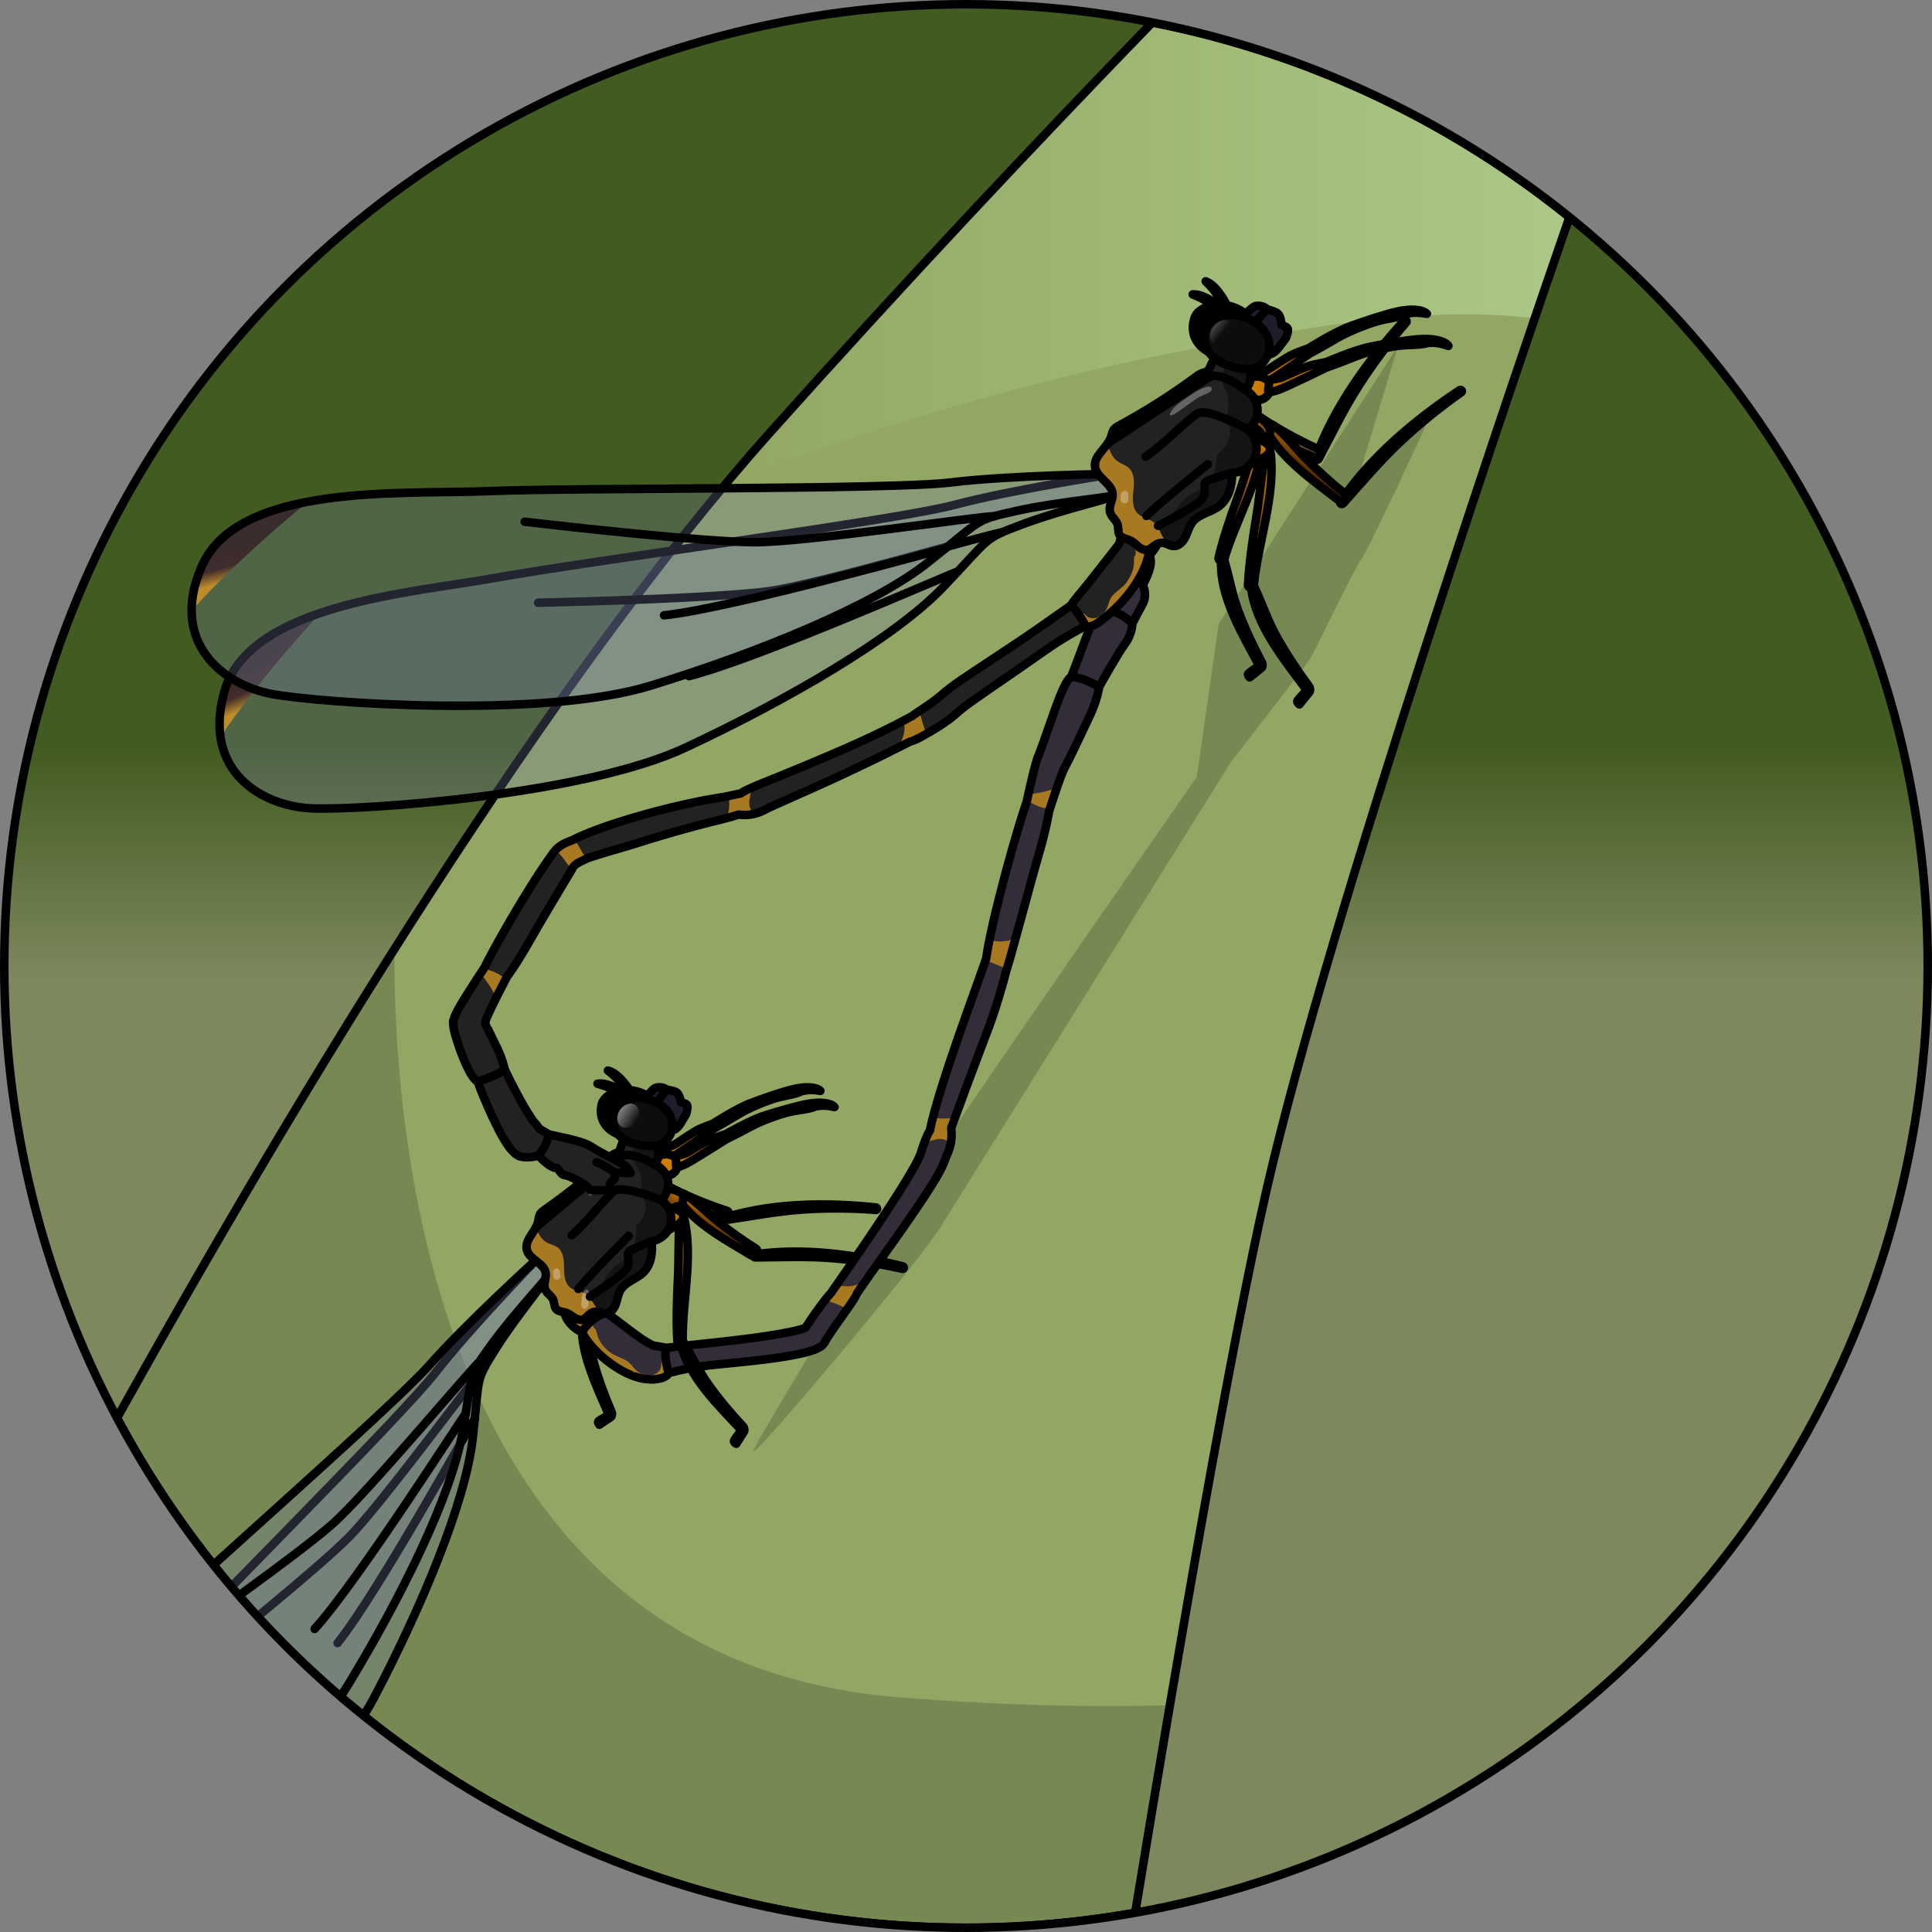 <?xml version="1.0" encoding="utf-8"?>
<!-- Generator: Adobe Illustrator 22.0.0, SVG Export Plug-In . SVG Version: 6.00 Build 0)  -->
<svg version="1.1" id="Layer_1" xmlns="http://www.w3.org/2000/svg" xmlns:xlink="http://www.w3.org/1999/xlink" x="0px" y="0px"
	 width="226.661px" height="226.661px" viewBox="0 0 226.661 226.661" enable-background="new 0 0 226.661 226.661"
	 xml:space="preserve">
<rect x="0" y="0" width="226.661" height="226.661" fill="#808080" stroke="none"/>
<g>
	<linearGradient id="SVGID_1_" gradientUnits="userSpaceOnUse" x1="113.33" y1="114.811" x2="113.33" y2="87.671">
		<stop  offset="0" style="stop-color:#7D885D"/>
		<stop  offset="1" style="stop-color:#425B20"/>
	</linearGradient>
	<circle fill="url(#SVGID_1_)" cx="113.33" cy="113.33" r="112.83"/>
	<g>
		<defs>
			<circle id="SVGID_2_" cx="113.33" cy="113.33" r="112.83"/>
		</defs>
		<clipPath id="SVGID_3_">
			<use xlink:href="#SVGID_2_"  overflow="visible"/>
		</clipPath>
		<g clip-path="url(#SVGID_3_)">
			<path fill="#92A764" d="M135.197,2.625c-13.694,14.129-29.008,30.398-44.71,47.957C64.466,79.68,35.703,126.946,13.722,166.361
				c18.983,35.581,56.465,59.8,99.608,59.8c6.772,0,13.403-0.598,19.847-1.741c5.123-31.17,11.279-66.824,15.446-84.962
				c7.376-32.107,30.27-98.862,35.504-113.978C170.169,14.218,153.476,6.215,135.197,2.625z"/>
			<linearGradient id="SVGID_4_" gradientUnits="userSpaceOnUse" x1="85.403" y1="29.542" x2="184.126" y2="29.542">
				<stop  offset="0" style="stop-color:#92A764"/>
				<stop  offset="1" style="stop-color:#ABC887"/>
			</linearGradient>
			<path fill="url(#SVGID_4_)" d="M135.197,2.625c-13.694,14.129-29.008,30.398-44.71,47.957c-1.684,1.883-3.38,3.849-5.085,5.878
				c1.813-0.657,3.626-1.312,5.437-1.952c15.78-5.575,32.027-10.363,48.485-13.448c12.488-2.341,25.859-5.041,38.668-3.922
				c0.692,0.06,1.381,0.123,2.069,0.188c1.76-5.168,3.17-9.259,4.065-11.845C170.169,14.218,153.476,6.215,135.197,2.625z"/>
			<path fill="#768952" d="M105.499,199.13c-54.222-4.288-59.321-64.37-59.237-87.764c-0.109,0.173-0.22,0.345-0.329,0.518
				c-0.468,0.74-0.934,1.482-1.4,2.224c-0.398,0.633-0.796,1.264-1.192,1.898c-0.497,0.796-0.991,1.593-1.486,2.391
				c-0.643,1.036-1.284,2.073-1.923,3.111c-0.526,0.854-1.052,1.708-1.575,2.563c-0.443,0.725-0.883,1.451-1.324,2.177
				c-0.393,0.647-0.787,1.294-1.179,1.941c-0.462,0.764-0.921,1.528-1.38,2.292c-0.362,0.603-0.725,1.205-1.086,1.808
				c-0.47,0.784-0.936,1.568-1.403,2.351c-0.347,0.582-0.693,1.164-1.038,1.746c-0.474,0.798-0.945,1.596-1.415,2.393
				c-0.328,0.556-0.655,1.111-0.981,1.667c-0.484,0.824-0.966,1.646-1.447,2.468c-0.298,0.509-0.594,1.017-0.89,1.525
				c-0.501,0.861-1.002,1.72-1.498,2.578c-0.262,0.452-0.521,0.901-0.781,1.352c-0.522,0.903-1.043,1.806-1.56,2.705
				c-0.192,0.334-0.382,0.667-0.573,1.001c-2.762,4.818-5.449,9.572-8.038,14.215c-0.013,0.024-0.027,0.048-0.04,0.072
				c18.983,35.581,56.465,59.8,99.608,59.8c6.772,0,13.403-0.598,19.847-1.741c0.063-0.383,0.127-0.77,0.19-1.155
				c0.035-0.214,0.07-0.427,0.106-0.641c0.283-1.716,0.568-3.443,0.856-5.18c0.02-0.122,0.04-0.244,0.061-0.366
				c0.303-1.826,0.608-3.661,0.916-5.501c0.003-0.015,0.005-0.03,0.008-0.045c0.638-3.813,1.284-7.645,1.934-11.464
				C128.158,200.324,117.644,200.09,105.499,199.13z"/>
			<path fill="none" stroke="#000000" stroke-linecap="round" stroke-linejoin="round" stroke-miterlimit="10" d="M135.197,2.625
				c-13.694,14.129-29.008,30.398-44.71,47.957C64.466,79.68,35.703,126.946,13.722,166.361c18.983,35.581,56.465,59.8,99.608,59.8
				c6.772,0,13.403-0.598,19.847-1.741c5.123-31.17,11.279-66.824,15.446-84.962c7.376-32.107,30.27-98.862,35.504-113.978
				C170.169,14.218,153.476,6.215,135.197,2.625z"/>
			<path fill="#768952" d="M164.026,40.575l-21.05,32.608l-2.578,17.977c0,0-40.395,57.983-42.494,62.368
				c-2.099,4.385-9.247,15.587-9.509,16.732c-0.262,1.145,19.106-21.785,21.881-26.203c2.775-4.418,34.095-54.594,34.095-54.594
				s8.773-11.318,9.325-12.155s5.268-10.825,5.983-11.638c0.714-0.813,8.163-16.93,8.163-16.93l-8.952,8.849L164.026,40.575z"/>
			<g>
				<g>
					<path fill="#955E43" stroke="#000000" stroke-linecap="round" stroke-linejoin="round" stroke-miterlimit="10" d="
						M85.359,142.744c5.527-1.632,11.714-1.68,17.399-1.087c0.182,0.019,0.192,0.304,0.004,0.29
						c-2.817-0.212-5.643-0.24-8.463-0.055c-2.983,0.195-5.892,0.751-8.842,1.194C85.239,143.118,85.132,142.811,85.359,142.744z"/>
					<path fill="#955E43" stroke="#000000" stroke-linecap="round" stroke-linejoin="round" stroke-miterlimit="10" d="
						M84.929,142.957c0.466,0.144,0.828-0.75,0.366-0.899c-1.865-0.599-3.676-1.324-5.431-2.142c-1.42-0.662-2.745-1.542-4.26-2.016
						c-0.421-0.132-0.734,0.581-0.444,0.834C77.74,140.988,81.646,141.941,84.929,142.957z"/>
					<path fill="#955E43" stroke="#000000" stroke-linecap="round" stroke-linejoin="round" stroke-miterlimit="10" d="
						M72.704,139.378c-0.002-0.724,0.52-1.659,1.313-1.675c0.408-0.008,1.535,0.585,1.453,1.091
						c0.049,0.094,0.064,0.208,0.014,0.328c-0.085,0.204-0.248,0.341-0.446,0.399c-0.135,0.198-0.344,0.366-0.52,0.471
						C73.875,140.374,72.706,140.356,72.704,139.378z"/>
				</g>
				<g>
					
						<linearGradient id="SVGID_5_" gradientUnits="userSpaceOnUse" x1="-916.272" y1="174.37" x2="-898.99" y2="174.37" gradientTransform="matrix(-0.99 0.139 0.139 0.99 -825.819 101.03)">
						<stop  offset="0" style="stop-color:#CF7E00"/>
						<stop  offset="1" style="stop-color:#542800"/>
					</linearGradient>
					<path fill="url(#SVGID_5_)" stroke="#000000" stroke-linecap="round" stroke-linejoin="round" stroke-miterlimit="10" d="
						M88.543,147.168c5.703-0.828,11.834,0.006,17.377,1.403c0.177,0.045,0.147,0.329-0.038,0.288
						c-2.758-0.611-5.551-1.041-8.368-1.261c-2.98-0.232-5.939-0.096-8.922-0.078C88.371,147.521,88.309,147.202,88.543,147.168z"/>
					
						<linearGradient id="SVGID_6_" gradientUnits="userSpaceOnUse" x1="-1813.562" y1="748.276" x2="-1810.876" y2="748.276" gradientTransform="matrix(-0.468 0.884 0.884 0.468 -1424.715 1395.563)">
						<stop  offset="0" style="stop-color:#CF7E00"/>
						<stop  offset="1" style="stop-color:#542800"/>
					</linearGradient>
					<path fill="url(#SVGID_6_)" stroke="#000000" stroke-linecap="round" stroke-linejoin="round" stroke-miterlimit="10" d="
						M88.111,147.267c0.417,0.253,0.985-0.527,0.573-0.783c-1.663-1.034-3.244-2.178-4.747-3.398
						c-1.216-0.987-2.288-2.163-3.642-2.991c-0.377-0.23-0.853,0.386-0.634,0.701C81.616,143.609,85.173,145.483,88.111,147.267z"/>
					
						<linearGradient id="SVGID_7_" gradientUnits="userSpaceOnUse" x1="-1813.504" y1="742.04" x2="-1810.799" y2="742.04" gradientTransform="matrix(-0.468 0.884 0.884 0.468 -1424.715 1395.563)">
						<stop  offset="0" style="stop-color:#CF7E00"/>
						<stop  offset="1" style="stop-color:#542800"/>
					</linearGradient>
					<path fill="url(#SVGID_7_)" stroke="#000000" stroke-linecap="round" stroke-linejoin="round" stroke-miterlimit="10" d="
						M77.123,140.823c0.175-0.703,0.908-1.483,1.681-1.305c0.398,0.091,1.549,0.47,1.346,0.941c0.025,0.103-0.096,0.819-0.174,0.924
						c-0.132,0.177-0.418,0.139-0.624,0.147c-0.179,0.16-0.422,0.272-0.619,0.33C78.017,142.073,76.887,141.772,77.123,140.823z"/>
				</g>
				<g>
					<g>
						<g>
							<path opacity="0.3" fill="#717EA0" d="M62.629,148.107c0,0-7.587,7.835-11.553,12.942S23.18,189.942,16.94,196.774
								c-6.24,6.832-19.467,18.334-15.813,27.429c3.289,8.188,10.646,7.234,15,4.191s22.23-18.66,27.822-29.344
								s10.684-22.879,11.513-30.335c0.829-7.456,0.229-6.555,2.727-10.52s6.263-8.361,6.41-8.999
								C63.852,147.755,62.629,148.107,62.629,148.107z"/>
							
								<linearGradient id="SVGID_8_" gradientUnits="userSpaceOnUse" x1="-1584.611" y1="1033.275" x2="-1581.964" y2="1039.925" gradientTransform="matrix(-0.135 0.991 0.991 0.135 -1236.293 1648.931)">
								<stop  offset="0.142" style="stop-color:#382C2C"/>
								<stop  offset="0.495" style="stop-color:#402C2C"/>
								<stop  offset="0.711" style="stop-color:#BD8D2C"/>
							</linearGradient>
							<path fill="url(#SVGID_8_)" d="M3.704,228.243c-0.997-0.982-1.879-2.304-2.577-4.041c-1.632-4.062,0.107-8.604,3.084-12.996
								C4.211,211.206,3.228,219.992,3.704,228.243z"/>
							<path fill="none" stroke="#000000" stroke-linecap="round" stroke-linejoin="round" stroke-miterlimit="10" d="
								M62.629,148.107c0,0-7.587,7.835-11.553,12.942S23.18,189.942,16.94,196.774c-6.24,6.832-19.467,18.334-15.813,27.429
								c3.289,8.188,10.646,7.234,15,4.191s22.23-18.66,27.822-29.344s10.684-22.879,11.513-30.335
								c0.829-7.456,0.229-6.555,2.727-10.52s6.263-8.361,6.41-8.999C63.852,147.755,62.629,148.107,62.629,148.107z"/>
							<path fill="none" stroke="#000000" stroke-linecap="round" stroke-linejoin="round" stroke-miterlimit="10" d="
								M56.918,160.29c-0.606,0.433-12.217,16.27-16.001,20.062s-15.136,12.942-18.887,15.935"/>
							<path fill="none" stroke="#000000" stroke-linecap="round" stroke-linejoin="round" stroke-miterlimit="10" d="
								M55.697,166.462c-0.425,0.549-11.423,20.479-16.091,26.302"/>
						</g>
						
							<linearGradient id="SVGID_9_" gradientUnits="userSpaceOnUse" x1="-1828.088" y1="666.772" x2="-1842.842" y2="679.133" gradientTransform="matrix(-0.494 0.87 0.87 0.494 -1405.745 1395.804)">
							<stop  offset="0" style="stop-color:#CF7E00"/>
							<stop  offset="1" style="stop-color:#542800"/>
						</linearGradient>
						<path fill="url(#SVGID_9_)" stroke="#000000" stroke-linecap="round" stroke-linejoin="round" stroke-miterlimit="10" d="
							M77.768,134.763c0.064-0.073,1.054-0.265,1.511-0.563c0.457-0.298,2.113-1.439,2.695-1.709
							c0.582-0.27,1.664-0.664,1.664-0.664s2.794-1.803,4.481-2.433c1.346-0.502,3.5-1.273,4.938-1.615
							c1.438-0.342,2.729-0.274,3.189,0.201c-1.539-0.273-2.11,0.089-2.223,0.025c-0.411,0.346-2.041,0.536-3.077,0.849
							c-1.036,0.313-2.989,1.071-4.464,1.97c-1.476,0.9-2.689,1.562-2.689,1.562s-3.847,2.733-4.63,3.168
							c-0.783,0.435-1.066,0.441-1.066,0.441S77.215,135.398,77.768,134.763z"/>
						
							<linearGradient id="SVGID_10_" gradientUnits="userSpaceOnUse" x1="-1856.731" y1="608.482" x2="-1871.485" y2="620.844" gradientTransform="matrix(-0.538 0.843 0.843 0.538 -1433.471 1374.377)">
							<stop  offset="0" style="stop-color:#CF7E00"/>
							<stop  offset="1" style="stop-color:#542800"/>
						</linearGradient>
						<path fill="url(#SVGID_10_)" stroke="#000000" stroke-linecap="round" stroke-linejoin="round" stroke-miterlimit="10" d="
							M79.101,135.699c0.067-0.07,1.066-0.21,1.538-0.484c0.472-0.274,2.184-1.328,2.78-1.568s1.696-0.578,1.696-0.578
							s2.882-1.657,4.6-2.199c1.37-0.432,3.561-1.092,5.015-1.36c1.454-0.268,2.74-0.133,3.174,0.365
							c-1.523-0.352-2.112-0.019-2.222-0.089c-0.428,0.324-2.066,0.43-3.117,0.69c-1.05,0.259-3.04,0.916-4.56,1.738
							c-1.52,0.823-2.765,1.422-2.765,1.422s-3.982,2.532-4.786,2.926c-0.804,0.394-1.087,0.386-1.087,0.386
							S78.516,136.304,79.101,135.699z"/>
						<path stroke="#000000" stroke-linecap="round" stroke-linejoin="round" stroke-miterlimit="10" d="M70.591,129.564
							c0.256-1.088,2.203-2.185,4.433-1.432s3.051,2.722,2.177,4.204c-0.836,1.419-2.399,1.335-4.219,0.877
							C71.282,132.786,70.159,131.401,70.591,129.564z"/>
						
							<linearGradient id="SVGID_11_" gradientUnits="userSpaceOnUse" x1="-1827.671" y1="667.269" x2="-1842.425" y2="679.631" gradientTransform="matrix(-0.494 0.87 0.87 0.494 -1405.745 1395.804)">
							<stop  offset="0" style="stop-color:#CF7E00"/>
							<stop  offset="1" style="stop-color:#542800"/>
						</linearGradient>
						<path fill="url(#SVGID_11_)" stroke="#000000" stroke-linecap="round" stroke-linejoin="round" stroke-miterlimit="10" d="
							M75.084,134.994c0,0,1.174-0.406,1.678-0.463c0.504-0.057,1.026,0.196,1.167,0.362c0.142,0.166,0.028,0.895,0.167,1.103
							c0.139,0.208-0.206,0.741-0.71,0.948c-0.504,0.207-2.136-0.226-2.136-0.226L75.084,134.994z"/>
						<g>
							
								<linearGradient id="SVGID_12_" gradientUnits="userSpaceOnUse" x1="-1691.333" y1="250.409" x2="-1679.562" y2="250.409" gradientTransform="matrix(-0.813 0.583 0.583 0.813 -1444.68 926.893)">
								<stop  offset="0" style="stop-color:#CF7E00"/>
								<stop  offset="1" style="stop-color:#542800"/>
							</linearGradient>
							<path fill="url(#SVGID_12_)" stroke="#000000" stroke-linecap="round" stroke-linejoin="round" stroke-miterlimit="10" d="
								M73.755,142.17c-0.639,4.342-3.562,8.16-5.094,12.203c-0.135,0.357-0.693,0.097-0.576-0.256
								c0.695-2.094,1.571-4.094,2.497-6.094c0.92-1.987,1.677-4.048,2.598-6.03C73.314,141.704,73.803,141.848,73.755,142.17z"/>
							
								<linearGradient id="SVGID_13_" gradientUnits="userSpaceOnUse" x1="-1679.947" y1="259.665" x2="-1675.496" y2="259.665" gradientTransform="matrix(-0.813 0.583 0.583 0.813 -1444.68 926.893)">
								<stop  offset="0" style="stop-color:#CF7E00"/>
								<stop  offset="1" style="stop-color:#542800"/>
							</linearGradient>
							<path fill="url(#SVGID_13_)" stroke="#000000" stroke-linecap="round" stroke-linejoin="round" stroke-miterlimit="10" d="
								M71.393,165.907c0.116,0.272,0.492,0.065,0.376-0.207c-0.798-1.868-1.514-3.772-2.063-5.731
								c-0.503-1.798-0.656-3.612-1.023-5.43c-0.047-0.235-0.34-0.176-0.365,0.029C67.856,158.352,69.937,162.499,71.393,165.907z"
								/>
							<path fill="none" stroke="#000000" stroke-linecap="round" stroke-linejoin="round" stroke-miterlimit="10" d="
								M71.789,165.82c0,0,0.052,0.308-0.139,0.436c-0.191,0.128-1.334,0.892-1.334,0.892s-0.195-0.216-0.137-0.37
								S71.789,165.82,71.789,165.82z"/>
							
								<linearGradient id="SVGID_14_" gradientUnits="userSpaceOnUse" x1="-1691.753" y1="245.604" x2="-1687.981" y2="245.604" gradientTransform="matrix(-0.813 0.583 0.583 0.813 -1444.68 926.893)">
								<stop  offset="0" style="stop-color:#CF7E00"/>
								<stop  offset="1" style="stop-color:#542800"/>
							</linearGradient>
							<path fill="url(#SVGID_14_)" stroke="#000000" stroke-linecap="round" stroke-linejoin="round" stroke-miterlimit="10" d="
								M71.799,139.97c0.08-0.185,1.445,0.611,1.815,1.151c0.37,0.541,0.151,0.917-0.411,1.156s-3.16,0.336-3.16,0.336
								L71.799,139.97z"/>
						</g>
						<g>
							<g>
								<path fill="#332C39" d="M69.596,152.224c0.178-0.101,1.264,1.078,1.542,1.781c1.55,1.113,3.141,2.427,4.368,3.219
									c0.147,0.091,0.29,0.179,0.428,0.266c0.12,0.064,0.236,0.125,0.349,0.185c0.129,0.082,0.17,0.077,0.236,0.117l0.094,0.059
									c0.074,0.013,0.146,0.026,0.216,0.039c0.59,0.097,1.071,0.178,1.312,0.25c1.219-0.184,4.372-0.463,7.947-0.888
									c1.784-0.214,3.681-0.458,5.443-0.769c0.874-0.156,1.734-0.328,2.436-0.531c0.444-0.13,0.384-0.124,0.504-0.181
									c0.092-0.04,0.133-0.131,0.171-0.21c1.313-2.019,2.402-3.398,2.859-3.887c2.684-3.835,5.753-8.288,8.055-11.947
									c0.57-0.91,1.103-1.773,1.531-2.536c0.457-0.77,0.749-1.44,0.877-1.716c0.478-1.559,0.877-2.503,1.134-2.836
									c0.477-2.517,2.065-7.351,3.577-11.672c1.52-4.33,2.923-8.134,3.021-8.504c0.308-2.254,1.313-6.46,2.34-10.272
									c1.023-3.819,2.096-7.271,2.418-8.126c0.249-1.138,0.48-2.208,0.739-3.248c0.115-0.506,0.27-1.043,0.415-1.556
									c0.09-0.287,0.236-0.65,0.361-0.96c0.064-0.17,0.127-0.336,0.189-0.5c0.583-1.651,1.082-3.065,1.497-4.242
									c0.853-2.393,1.461-3.805,2.02-4.165c1.554-3.896,2.658-7.556,3.461-8.044c0.578-2.775,2.101-5.496,2.573-5.398
									c0.103-1.827,1.292-6.128,2.416-7.068c0.164,1.384,0.182,2.152,0.182,2.152s-0.21,0.578-0.092,1.687
									c0.118,1.109-0.12,2.179-0.12,2.179s0.791-0.28,0.908,0.829c0.117,1.109-0.937,2.882-0.937,2.882s0.591,1.138-0.008,2.24
									c-0.59,1.114-1.205,2.274-1.205,2.274s-0.013,1.261-0.856,2.383c-0.839,1.123-3.054,5.086-3.054,5.086
									s-0.147,1.412-1.118,3.45c-0.242,0.512-0.691,1.461-1.228,2.596c-0.274,0.57-0.57,1.187-0.874,1.819
									c-0.159,0.32-0.301,0.627-0.495,0.985c-0.146,0.282-0.292,0.564-0.436,0.843c-0.505,1.184-0.91,2.472-1.22,3.371
									c-0.299,0.919-0.49,1.509-0.49,1.509s-0.304,1.973-1.218,5.091c-0.459,1.559-1.395,4.995-2.223,8.043
									c-0.421,1.523-0.815,2.948-1.104,3.992c-0.295,1.042-0.513,1.704-0.513,1.704s-0.245,0.996-0.624,2.274
									c-0.375,1.281-0.87,2.852-1.312,4.03c-0.443,1.177-1.551,4.121-2.558,6.796c-0.991,2.682-1.883,5.094-1.922,5.201
									c-0.059,0.22,0.326,1.429-0.554,3.308c-0.107,0.234-0.256,0.693-0.556,1.346c-0.303,0.621-0.727,1.354-1.235,2.163
									c-1.014,1.618-2.341,3.548-3.651,5.419c-1.32,1.863-2.606,3.68-3.572,5.044c-0.965,1.363-1.597,2.282-1.605,2.351
									c-0.031,0.278-1.216,1.898-1.92,2.902c-0.163,0.246-0.768,1.044-1.547,2.269c-0.17,0.266-0.294,0.601-0.585,0.809
									c-0.283,0.209-0.622,0.365-0.982,0.491c-0.715,0.248-1.369,0.39-2.099,0.538c-1.433,0.279-2.953,0.479-4.401,0.65
									c-2.895,0.337-5.499,0.539-6.507,0.693c-2.648,0.399-3.939,0.81-3.939,0.81s-0.169,0.574-1.49,0.711
									c-0.176,0.013-0.337,0.026-0.485,0.037c-0.231-0.009-0.444-0.026-0.637-0.045c-0.19-0.02-0.376-0.04-0.513-0.068
									c-0.123-0.032-0.231-0.061-0.325-0.085c-0.378-0.112-0.535-0.158-0.535-0.158c-0.02,0.004-0.368-0.124-0.917-0.373
									c-0.537-0.251-1.208-0.637-1.882-1.125c-1.356-0.97-2.711-2.358-3.402-3.695c-1.192-0.52-2.272-1.848-2.042-2.885
									c0.114-0.518,0.971-0.788,1.782-0.957C68.82,152.286,69.596,152.224,69.596,152.224z"/>
							</g>
							<path fill="#A77921" d="M77.678,159.666c-0.17,0.317-0.035,0.716-0.264,1.047c-0.209,0.298-0.494,0.508-0.858,0.61
								c-0.468,0.072-1.17-0.022-1.575-0.31c-0.376-0.203-0.559-0.471-0.767-0.717c-0.216-0.241-0.417-0.479-0.743-0.677
								c-0.657-0.384-1.38-0.546-1.984-1.029c-0.548-0.44-1.003-0.989-1.27-1.585c-0.111-0.249-0.172-0.494-0.24-0.747
								c-0.046-0.164-0.07-0.239-0.071-0.264c-0.465-0.328-0.475-0.953-0.152-1.258l0.07-0.082
								c-0.457-0.797-0.372-1.794,0.173-2.182c-0.19-0.178-0.343-0.283-0.403-0.248c0,0-0.775,0.062-1.589,0.228
								c-0.81,0.17-1.668,0.439-1.782,0.957c-0.23,1.037,0.849,2.366,2.042,2.885c0.691,1.337,2.045,2.725,3.402,3.695
								c0.674,0.488,1.345,0.873,1.882,1.125c0.549,0.249,0.897,0.377,0.917,0.373c0,0,0.157,0.047,0.535,0.158
								c0.094,0.025,0.202,0.053,0.325,0.085c0.138,0.027,0.324,0.047,0.513,0.068c0.193,0.019,0.406,0.036,0.637,0.045
								c0.148-0.011,0.31-0.024,0.485-0.037c1.321-0.137,1.49-0.711,1.49-0.711s0.127-0.036,0.368-0.105
								c-0.313-0.569-0.528-1.145-0.667-1.734C77.983,159.278,77.821,159.398,77.678,159.666z"/>
							<path fill="#A77921" d="M101.099,150.517c-1.05,0.435-2.103,0.562-2.875,0.123c-0.243,0.348-0.485,0.694-0.723,1.034
								c-0.168,0.175-0.414,0.468-0.722,0.864c0.91,0.238,1.81,0.585,2.613,1.052c0.534-0.76,1.02-1.481,1.04-1.658
								c0.006-0.052,0.358-0.574,0.932-1.394L101.099,150.517z"/>
							<path fill="#A77921" d="M120.643,93.197c-0.048,0.223-0.097,0.446-0.146,0.674c0.834,0.578,1.718,1.005,2.691,0.967
								c0.151-0.454,0.447-1.348,0.81-2.445C122.934,92.864,121.741,93.062,120.643,93.197z"/>
							<path fill="#A77921" d="M116.087,110.255c-0.171,0.851-0.309,1.6-0.39,2.209c-0.012,0.032-0.03,0.081-0.051,0.14
								c0.799,0.43,1.668,0.673,2.474,1.09c0.192-0.581,0.573-1.941,1.032-3.604C118.13,110.487,117.075,110.578,116.087,110.255z"
								/>
							<path fill="#A77921" d="M109.449,131.106c-0.145,0.574-0.267,1.088-0.351,1.533c-0.15,0.189-0.35,0.601-0.584,1.216
								c0.115,0.017,0.23,0.028,0.345,0.027c0.429-0.008,0.858-0.229,1.29-0.254c0.545-0.033,1.161,0.13,1.35,0.711
								c0.272-1.146,0.06-1.872,0.107-2.036c0.016-0.045,0.178-0.494,0.431-1.194C111.101,131.264,110.196,131.278,109.449,131.106z
								"/>
							<path fill="none" stroke="#000000" stroke-linecap="round" stroke-linejoin="round" stroke-miterlimit="10" d="
								M69.596,152.224c0.178-0.101,1.264,1.078,1.542,1.781c1.55,1.113,3.141,2.427,4.368,3.219
								c0.147,0.091,0.29,0.179,0.428,0.266c0.12,0.064,0.236,0.125,0.349,0.185c0.129,0.082,0.17,0.077,0.236,0.117l0.094,0.059
								c0.074,0.013,0.146,0.026,0.216,0.039c0.59,0.097,1.071,0.178,1.312,0.25c1.219-0.184,4.372-0.463,7.947-0.888
								c1.784-0.214,3.681-0.458,5.443-0.769c0.874-0.156,1.734-0.328,2.436-0.531c0.444-0.13,0.384-0.124,0.504-0.181
								c0.092-0.04,0.133-0.131,0.171-0.21c1.313-2.019,2.402-3.398,2.859-3.887c2.684-3.835,5.753-8.288,8.055-11.947
								c0.57-0.91,1.103-1.773,1.531-2.536c0.457-0.77,0.749-1.44,0.877-1.716c0.478-1.559,0.877-2.503,1.134-2.836
								c0.477-2.517,2.065-7.351,3.577-11.672c1.52-4.33,2.923-8.134,3.021-8.504c0.308-2.254,1.313-6.46,2.34-10.272
								c1.023-3.819,2.096-7.271,2.418-8.126c0.249-1.138,0.48-2.208,0.739-3.248c0.115-0.506,0.27-1.043,0.415-1.556
								c0.09-0.287,0.236-0.65,0.361-0.96c0.064-0.17,0.127-0.336,0.189-0.5c0.583-1.651,1.082-3.065,1.497-4.242
								c0.853-2.393,1.461-3.805,2.02-4.165c1.554-3.896,2.658-7.556,3.461-8.044c0.578-2.775,2.101-5.496,2.573-5.398
								c0.103-1.827,1.292-6.128,2.416-7.068c0.164,1.384,0.182,2.152,0.182,2.152s-0.21,0.578-0.092,1.687
								c0.118,1.109-0.12,2.179-0.12,2.179s0.791-0.28,0.908,0.829c0.117,1.109-0.937,2.882-0.937,2.882s0.591,1.138-0.008,2.24
								c-0.59,1.114-1.205,2.274-1.205,2.274s-0.013,1.261-0.856,2.383c-0.839,1.123-3.054,5.086-3.054,5.086
								s-0.147,1.412-1.118,3.45c-0.242,0.512-0.691,1.461-1.228,2.596c-0.274,0.57-0.57,1.187-0.874,1.819
								c-0.159,0.32-0.301,0.627-0.495,0.985c-0.146,0.282-0.292,0.564-0.436,0.843c-0.505,1.184-0.91,2.472-1.22,3.371
								c-0.299,0.919-0.49,1.509-0.49,1.509s-0.304,1.973-1.218,5.091c-0.459,1.559-1.395,4.995-2.223,8.043
								c-0.421,1.523-0.815,2.948-1.104,3.992c-0.295,1.042-0.513,1.704-0.513,1.704s-0.245,0.996-0.624,2.274
								c-0.375,1.281-0.87,2.852-1.312,4.03c-0.443,1.177-1.551,4.121-2.558,6.796c-0.991,2.682-1.883,5.094-1.922,5.201
								c-0.059,0.22,0.326,1.429-0.554,3.308c-0.107,0.234-0.256,0.693-0.556,1.346c-0.303,0.621-0.727,1.354-1.235,2.163
								c-1.014,1.618-2.341,3.548-3.651,5.419c-1.32,1.863-2.606,3.68-3.572,5.044c-0.965,1.363-1.597,2.282-1.605,2.351
								c-0.031,0.278-1.216,1.898-1.92,2.902c-0.163,0.246-0.768,1.044-1.547,2.269c-0.17,0.266-0.294,0.601-0.585,0.809
								c-0.283,0.209-0.622,0.365-0.982,0.491c-0.715,0.248-1.369,0.39-2.099,0.538c-1.433,0.279-2.953,0.479-4.401,0.65
								c-2.895,0.337-5.499,0.539-6.507,0.693c-2.648,0.399-3.939,0.81-3.939,0.81s-0.169,0.574-1.49,0.711
								c-0.176,0.013-0.337,0.026-0.485,0.037c-0.231-0.009-0.444-0.026-0.637-0.045c-0.19-0.02-0.376-0.04-0.513-0.068
								c-0.123-0.032-0.231-0.061-0.325-0.085c-0.378-0.112-0.535-0.158-0.535-0.158c-0.02,0.004-0.368-0.124-0.917-0.373
								c-0.537-0.251-1.208-0.637-1.882-1.125c-1.356-0.97-2.711-2.358-3.402-3.695c-1.192-0.52-2.272-1.848-2.042-2.885
								c0.114-0.518,0.971-0.788,1.782-0.957C68.82,152.286,69.596,152.224,69.596,152.224z"/>
							<path fill="none" stroke="#000000" stroke-linecap="round" stroke-linejoin="round" stroke-miterlimit="10" d="
								M78.452,161.097c0,0-0.585-1.859-0.312-2.957"/>
							<path fill="none" stroke="#000000" stroke-linecap="round" stroke-linejoin="round" stroke-miterlimit="10" d="
								M128.943,80.598c0,0-1.75-1.115-3.267-1.202"/>
							<path fill="none" stroke="#000000" stroke-linecap="round" stroke-linejoin="round" stroke-miterlimit="10" d="
								M132.853,73.129c0,0-1.555-1.577-3.715-1.777"/>
							<path fill="none" stroke="#000000" stroke-linecap="round" stroke-linejoin="round" stroke-miterlimit="10" d="
								M134.066,68.615c0,0-1.072-2.093-2.356-2.66"/>
							<path fill="none" stroke="#000000" stroke-linecap="round" stroke-linejoin="round" stroke-miterlimit="10" d="
								M68.267,156.296c0,0,0.239-0.44,0.721-0.942c0.482-0.504,1.206-1.063,2.149-1.349"/>
						</g>
						
							<linearGradient id="SVGID_15_" gradientUnits="userSpaceOnUse" x1="-1856.314" y1="608.98" x2="-1871.068" y2="621.342" gradientTransform="matrix(-0.538 0.843 0.843 0.538 -1433.471 1374.377)">
							<stop  offset="0" style="stop-color:#CF7E00"/>
							<stop  offset="1" style="stop-color:#542800"/>
						</linearGradient>
						<path fill="url(#SVGID_15_)" stroke="#000000" stroke-linecap="round" stroke-linejoin="round" stroke-miterlimit="10" d="
							M76.41,135.792c0,0,1.193-0.345,1.7-0.376c0.506-0.031,1.014,0.248,1.147,0.422s-0.018,0.896,0.111,1.11
							c0.129,0.215-0.244,0.729-0.758,0.911c-0.514,0.181-2.122-0.335-2.122-0.335L76.41,135.792z"/>
						<path fill="#1D1D2C" stroke="#000000" stroke-linecap="round" stroke-linejoin="round" stroke-miterlimit="10" d="
							M75.719,128.897c0,0,0.793-1.106,1.146-1.256c0.354-0.15,1.035-0.114,1.305,0.199s-0.227,1.567-0.36,1.742
							c-0.132,0.174-0.548,0.491-0.548,0.491l-1.63-1.04"/>
						<path fill="#1D1D2C" stroke="#000000" stroke-linecap="round" stroke-linejoin="round" stroke-miterlimit="10" d="
							M78.17,127.84c0,0,0.775,0.072,1.17,0.3c0.394,0.228,0.553,1.174,0.553,1.174s0.532,0.105,0.69,0.299
							c0.158,0.194-0.015,0.943-0.091,1.099c-0.076,0.156-0.438,0.723-0.438,0.723s-0.554,1.17-1.231,1.162
							s-1.943-1.004-1.943-1.004l-0.317-1.563L78.17,127.84z"/>
						<g>
							
								<linearGradient id="SVGID_16_" gradientUnits="userSpaceOnUse" x1="-1852.163" y1="617.826" x2="-1839.524" y2="617.826" gradientTransform="matrix(-0.538 0.843 0.843 0.538 -1433.471 1374.377)">
								<stop  offset="0" style="stop-color:#CF7E00"/>
								<stop  offset="1" style="stop-color:#542800"/>
							</linearGradient>
							<path fill="url(#SVGID_16_)" stroke="#000000" stroke-linecap="round" stroke-linejoin="round" stroke-miterlimit="10" d="
								M80.303,143.093c1.017,4.587-0.282,9.566-0.205,14.213c0.007,0.411-0.608,0.374-0.63-0.024
								c-0.131-2.367-0.059-4.713,0.059-7.079c0.117-2.351,0.056-4.709,0.176-7.056C79.72,142.804,80.227,142.752,80.303,143.093z"
								/>
							
								<linearGradient id="SVGID_17_" gradientUnits="userSpaceOnUse" x1="-1839.918" y1="627.532" x2="-1834.859" y2="627.532" gradientTransform="matrix(-0.538 0.843 0.843 0.538 -1433.471 1374.377)">
								<stop  offset="0" style="stop-color:#CF7E00"/>
								<stop  offset="1" style="stop-color:#542800"/>
							</linearGradient>
							<path fill="url(#SVGID_17_)" stroke="#000000" stroke-linecap="round" stroke-linejoin="round" stroke-miterlimit="10" d="
								M86.911,167.714c0.209,0.225,0.481-0.133,0.273-0.357c-1.434-1.544-2.805-3.155-4.041-4.889
								c-1.134-1.592-1.949-3.34-2.964-5.006c-0.131-0.215-0.381-0.039-0.329,0.175C80.825,161.596,84.296,164.898,86.911,167.714z"
								/>
							<path fill="none" stroke="#000000" stroke-linecap="round" stroke-linejoin="round" stroke-miterlimit="10" d="
								M87.247,167.469c0,0,0.163,0.287,0.032,0.491s-0.908,1.424-0.908,1.424s-0.261-0.138-0.265-0.314
								C86.103,168.893,87.247,167.469,87.247,167.469z"/>
							
								<linearGradient id="SVGID_18_" gradientUnits="userSpaceOnUse" x1="-1852.631" y1="612.735" x2="-1848.682" y2="612.735" gradientTransform="matrix(-0.538 0.843 0.843 0.538 -1433.471 1374.377)">
								<stop  offset="0" style="stop-color:#CF7E00"/>
								<stop  offset="1" style="stop-color:#542800"/>
							</linearGradient>
							<path fill="url(#SVGID_18_)" stroke="#000000" stroke-linecap="round" stroke-linejoin="round" stroke-miterlimit="10" d="
								M77.67,141.681c0.006-0.217,1.568,0.03,2.113,0.421c0.544,0.391,0.481,0.854,0.047,1.318s-2.81,1.602-2.81,1.602
								L77.67,141.681z"/>
						</g>
						<g>
							<path opacity="0.3" fill="#717EA0" d="M62.702,147.985c0,0-8.066,7.342-12.346,12.189s-29.661,27.078-36.319,33.503
								s-20.583,17.071-17.51,26.378c2.767,8.379,10.17,7.89,14.706,5.128c4.536-2.763,23.361-17.223,29.616-27.533
								s12.104-22.16,13.401-29.55c1.297-7.389,0.641-6.527,3.384-10.327s6.777-7.95,6.964-8.578
								C63.944,147.711,62.702,147.985,62.702,147.985z"/>
							
								<linearGradient id="SVGID_19_" gradientUnits="userSpaceOnUse" x1="-1585.829" y1="972.466" x2="-1583.182" y2="979.116" gradientTransform="matrix(-0.197 0.98 0.98 0.197 -1268.813 1577.18)">
								<stop  offset="0.142" style="stop-color:#382C2C"/>
								<stop  offset="0.495" style="stop-color:#402C2C"/>
								<stop  offset="0.711" style="stop-color:#BD8D2C"/>
							</linearGradient>
							<path fill="url(#SVGID_19_)" d="M-1.155,224.25c-0.933-1.042-1.73-2.417-2.317-4.195c-1.373-4.157,0.649-8.58,3.896-12.776
								C0.424,207.279-1.111,215.985-1.155,224.25z"/>
							<path fill="none" stroke="#000000" stroke-linecap="round" stroke-linejoin="round" stroke-miterlimit="10" d="
								M62.702,147.985c0,0-8.066,7.342-12.346,12.189s-29.661,27.078-36.319,33.503s-20.583,17.071-17.51,26.378
								c2.767,8.379,10.17,7.89,14.706,5.128c4.536-2.763,23.361-17.223,29.616-27.533s12.104-22.16,13.401-29.55
								c1.297-7.389,0.641-6.527,3.384-10.327s6.777-7.95,6.964-8.578C63.944,147.711,62.702,147.985,62.702,147.985z"/>
							<path fill="none" stroke="#000000" stroke-linecap="round" stroke-linejoin="round" stroke-miterlimit="10" d="
								M56.234,159.784c-0.632,0.394-13.218,15.469-17.233,19.014s-15.922,11.963-19.854,14.714"/>
							<path fill="none" stroke="#000000" stroke-linecap="round" stroke-linejoin="round" stroke-miterlimit="10" d="
								M54.627,165.867c-0.459,0.521-12.69,19.718-17.716,25.236"/>
						</g>
						<path fill="#222222" d="M63.92,151.169c-0.178-0.591,0.195-1.223,0.097-1.832c-0.188-1.168-1.892-1.54-2.2-2.683
							c-0.32-1.184,1.04-2.142,1.319-3.337c0.07-0.3,0.073-0.624,0.23-0.889c0.126-0.214,0.337-0.362,0.541-0.504
							c2.636-1.838,5.144-3.86,7.5-6.046c0.218-0.203,0.441-0.411,0.714-0.53c0.115-0.05,0.238-0.084,0.342-0.152
							c0.345-0.225,0.366-0.713,0.544-1.084c0.377-0.786,1.443-0.972,2.289-0.761c0.714,0.178,1.399,0.592,1.747,1.24
							c0.347,0.648,0.271,1.543-0.289,2.02c0.805,0.287,1.435,1.02,1.598,1.86c0.163,0.839-0.147,1.754-0.787,2.322
							c0.895,0.589,1.362,1.761,1.116,2.803c-0.245,1.043-1.185,1.884-2.248,2.013c0.156,1.297-0.014,2.746-0.946,3.663
							c-0.812,0.799-2.099,1.089-2.683,2.067c-0.305,0.511-0.363,1.129-0.571,1.687c-0.165,0.442-0.502,0.926-0.985,1.045
							c-0.525,0.129-0.974-0.295-1.498-0.178c-0.967,0.217-0.992,1.302-2.108,0.828c-0.377-0.16-0.684-0.479-1.062-0.648
							c-0.403-0.18-1.083-0.165-1.36-0.522c-0.238-0.307-0.152-0.878-0.426-1.26C64.514,151.898,64.067,151.658,63.92,151.169z"/>
						<path opacity="0.4" d="M66.258,153.971c0.524-0.261,0.989-0.588,1.409-0.965c0.7-0.336,1.431-0.627,2.013-1.18
							c0.885-0.841,1.3-2.016,2.089-2.905c0.697-0.787,1.761-1.138,2.33-2.079c0.549-0.908,0.538-1.968,0.545-2.998
							c1.021-0.992,1.578-2.536,0.562-3.734c-0.042-0.049-0.088-0.081-0.134-0.117c0.107-0.343,0.168-0.708,0.175-1.079
							c0.022-1.175-0.496-2.267-1.251-3.142c0.419-0.863,0.519-1.802,0.048-2.428c0.403-0.1,0.853-0.093,1.254,0.007
							c0.714,0.178,1.399,0.592,1.747,1.24c0.347,0.648,0.271,1.543-0.289,2.02c0.805,0.287,1.435,1.02,1.598,1.86
							s-0.147,1.754-0.787,2.322c0.895,0.589,1.362,1.761,1.116,2.803c-0.245,1.043-1.185,1.884-2.248,2.013
							c0.156,1.297-0.014,2.746-0.946,3.663c-0.812,0.799-2.099,1.089-2.683,2.067c-0.305,0.511-0.363,1.129-0.571,1.687
							c-0.165,0.442-0.502,0.926-0.985,1.045c-0.525,0.129-0.974-0.295-1.498-0.178c-0.967,0.217-0.992,1.302-2.108,0.828
							c-0.377-0.16-0.684-0.479-1.062-0.648C66.485,154.031,66.374,154,66.258,153.971z"/>
						<path fill="#A77921" d="M67.642,154.721c-0.377-0.16-0.684-0.479-1.062-0.648c-0.403-0.18-1.083-0.165-1.36-0.522
							c-0.238-0.307-0.152-0.878-0.426-1.26c-0.281-0.392-0.728-0.633-0.875-1.122c-0.178-0.591,0.195-1.223,0.097-1.832
							c-0.188-1.168-1.892-1.54-2.2-2.683c-0.257-0.953,0.572-1.76,1.052-2.661c0.273,0.744,0.647,1.444,1.328,1.803
							c0.384,0.202,0.834,0.273,1.188,0.524c0.708,0.502,0.786,1.505,0.79,2.373c0.004,0.868,0.062,1.867,0.754,2.391
							c0.548,0.415,1.335,0.388,1.891,0.791c0.439,0.318,0.661,0.847,0.972,1.29c0.311,0.444,0.835,0.844,1.354,0.689l0.103,0.215
							c0,0,0,0,0,0c-0.525,0.129-0.974-0.295-1.498-0.178C68.783,154.111,68.758,155.196,67.642,154.721z"/>
						<path opacity="0.3" fill="#FFFFFF" d="M68.192,153.032c0.041-0.549,0.027-1.283,0.474-1.678
							c0.125-0.111,0.286-0.081,0.358,0.072c0.246,0.524,0.019,1.216-0.018,1.769c-0.015,0.226-0.289,0.363-0.489,0.325
							C68.274,153.475,68.175,153.255,68.192,153.032z"/>
						<path opacity="0.3" fill="#FFFFFF" d="M64.95,149.866c-0.087-0.308-0.189-0.82,0.165-0.998c0.139-0.07,0.296-0.081,0.42,0.03
							c0.22,0.196,0.136,0.444,0.207,0.696C65.89,150.112,65.097,150.385,64.95,149.866z"/>
						<path opacity="0.3" fill="#FFFFFF" d="M71.048,137.898c0.492-0.442,1.021-0.854,1.643-1.096
							c0.113-0.044,0.233-0.083,0.353-0.064c0.119,0.019,0.235,0.113,0.238,0.234c0.009,0.351-0.791,0.688-1.032,0.842
							c-1.095,0.703-3,2.886-3.141,2.366C69.235,139.33,70.439,138.447,71.048,137.898z"/>
						<path fill="none" stroke="#000000" stroke-linecap="round" stroke-linejoin="round" stroke-miterlimit="10" d="M63.92,151.169
							c-0.178-0.591,0.195-1.223,0.097-1.832c-0.188-1.168-1.892-1.54-2.2-2.683c-0.32-1.184,1.04-2.142,1.319-3.337
							c0.07-0.3,0.073-0.624,0.23-0.889c0.126-0.214,0.337-0.362,0.541-0.504c2.636-1.838,5.144-3.86,7.5-6.046
							c0.218-0.203,0.441-0.411,0.714-0.53c0.115-0.05,0.238-0.084,0.342-0.152c0.345-0.225,0.366-0.713,0.544-1.084
							c0.377-0.786,1.443-0.972,2.289-0.761c0.714,0.178,1.399,0.592,1.747,1.24c0.347,0.648,0.271,1.543-0.289,2.02
							c0.805,0.287,1.435,1.02,1.598,1.86c0.163,0.839-0.147,1.754-0.787,2.322c0.895,0.589,1.362,1.761,1.116,2.803
							c-0.245,1.043-1.185,1.884-2.248,2.013c0.156,1.297-0.014,2.746-0.946,3.663c-0.812,0.799-2.099,1.089-2.683,2.067
							c-0.305,0.511-0.363,1.129-0.571,1.687c-0.165,0.442-0.502,0.926-0.985,1.045c-0.525,0.129-0.974-0.295-1.498-0.178
							c-0.967,0.217-0.992,1.302-2.108,0.828c-0.377-0.16-0.684-0.479-1.062-0.648c-0.403-0.18-1.083-0.165-1.36-0.522
							c-0.238-0.307-0.152-0.878-0.426-1.26C64.514,151.898,64.067,151.658,63.92,151.169z"/>
						<path fill="none" stroke="#000000" stroke-linecap="round" stroke-linejoin="round" stroke-miterlimit="10" d="M73.981,128.91
							c-0.27-0.271-0.542-0.503-0.84-0.72c-0.297-0.213-0.608-0.408-0.934-0.573c-0.327-0.165-0.672-0.294-1.022-0.394
							c-0.351-0.1-0.724-0.137-1.083-0.079c0.349,0.11,0.68,0.194,1.005,0.318c0.321,0.129,0.631,0.283,0.923,0.47
							c0.291,0.186,0.573,0.387,0.836,0.611c0.261,0.221,0.525,0.458,0.745,0.703L73.981,128.91z"/>
						<path fill="none" stroke="#000000" stroke-linecap="round" stroke-linejoin="round" stroke-miterlimit="10" d="
							M74.492,128.983c0.005-0.006,0.016,0.015,0.005-0.002l-0.034-0.058l-0.071-0.125l-0.145-0.26
							c-0.099-0.174-0.199-0.349-0.308-0.518c-0.217-0.339-0.445-0.673-0.706-0.983c-0.262-0.308-0.538-0.606-0.852-0.864
							c-0.311-0.258-0.666-0.479-1.06-0.575c0.32,0.248,0.613,0.491,0.891,0.761c0.275,0.272,0.512,0.58,0.733,0.897
							c0.221,0.318,0.423,0.649,0.608,0.991l0.273,0.516l0.134,0.264l0.07,0.136l0.039,0.072c0.013,0.025,0.056,0.085,0.088,0.12
							L74.492,128.983z"/>
						<path fill="#0D0D0D" stroke="#000000" stroke-linecap="round" stroke-linejoin="round" stroke-miterlimit="10" d="
							M71.939,130.5c0.256-1.088,2.203-2.185,4.433-1.432c2.23,0.753,3.051,2.722,2.177,4.204c-0.836,1.419-2.399,1.335-4.219,0.877
							C72.63,133.721,71.507,132.336,71.939,130.5z"/>
						
							<linearGradient id="SVGID_20_" gradientUnits="userSpaceOnUse" x1="-1858.812" y1="597.751" x2="-1858.812" y2="602.694" gradientTransform="matrix(-0.538 0.843 0.843 0.538 -1433.471 1374.377)">
							<stop  offset="0" style="stop-color:#FFFFFF"/>
							<stop  offset="1" style="stop-color:#FFFFFF;stop-opacity:0"/>
						</linearGradient>
						<path fill="url(#SVGID_20_)" d="M72.902,132.167c0.55,0.351,1.359,0.067,1.806-0.634c0.447-0.701,0.363-1.553-0.187-1.904
							c-0.55-0.351-1.359-0.067-1.806,0.634C72.268,130.964,72.352,131.816,72.902,132.167z"/>
					</g>
					<path fill="none" stroke="#000000" stroke-linecap="round" stroke-linejoin="round" stroke-miterlimit="10" d="M77.565,140.793
						c0,0-4.526-1.81-5.499-1.078s-3.319,3.81-5,5.208"/>
					<path fill="none" stroke="#000000" stroke-linecap="round" stroke-linejoin="round" stroke-miterlimit="10" d="M76.754,136.612
						c0,0-2.736-1.649-3.796-0.93s-10.091,8.312-10.091,8.312"/>
					<path fill="none" stroke="#000000" stroke-linecap="round" stroke-linejoin="round" stroke-miterlimit="10" d="M76.433,145.609
						c0,0-1.977,0.793-2.568,1.172c-0.591,0.379,0.403,1.367-0.578,2.333c-0.981,0.966-4.079,3.011-4.079,3.011"/>
					<path fill="none" stroke="#000000" stroke-linecap="round" stroke-linejoin="round" stroke-miterlimit="10" d="M73.757,144.992
						c0,0-4.739,4.734-5.904,6.231"/>
				</g>
			</g>
			<g>
				<g>
					<path fill="#222222" d="M59.196,125.434c0,0-0.226-1.283-1.155-3.065c-0.162-0.311-0.411-0.812-0.678-1.388l-0.101-0.219
						c-0.034-0.077-0.067-0.156-0.072-0.151c-0.028-0.034-0.061-0.091-0.091-0.14c-0.06-0.104-0.129-0.22-0.164-0.35
						c-0.006-0.135,0.027-0.269,0.059-0.411c0.024-0.084,0.024-0.11,0.091-0.27c0.081-0.185,0.162-0.369,0.241-0.55
						c0.353-0.752,0.704-1.477,1.028-2.113c0.653-1.27,1.106-2.151,1.106-2.151s1.138-1.506,2.653-4.195
						c0.57-1.016,1.693-2.929,2.767-4.729c0.538-0.898,1.06-1.77,1.491-2.491c0.416-0.698,0.821-1.359,0.827-1.415
						c0.182-0.299,0.432-0.445,0.622-0.563c0.197-0.097,0.487-0.261,0.668-0.341c0.406-0.181,0.535-0.239,0.535-0.239
						s0.836-0.288,2.008-0.633c1.161-0.355,2.646-0.756,3.763-1.118c1.115-0.367,3.95-1.229,6.556-1.926
						c1.3-0.349,2.543-0.67,3.458-0.883c0.47-0.114,0.977-0.266,1.283-0.349c0.297-0.098,0.475-0.158,0.503-0.167
						c0.219-0.057,1.492,0.352,3.293-0.654c0.922-0.479,5.202-2.29,9.197-4.165c1.997-0.944,3.941-1.869,5.393-2.606
						c1.456-0.721,2.427-1.235,2.497-1.226c0.276,0.005,2.006-0.962,3.081-1.644c0.13-0.071,0.445-0.293,0.886-0.596
						c0.226-0.162,0.46-0.298,0.787-0.583c0.261-0.222,0.548-0.467,0.856-0.729c0.36-0.315,1.004-0.797,1.684-1.275
						c0.703-0.488,1.449-1.007,2.205-1.532c3.089-2.091,6.337-4.42,7.438-5.137c2.217-1.405,3.443-1.98,3.443-1.98
						s0.52,0.313,1.565-0.459c0.522-0.387,0.869-0.649,1.106-0.861c0.229-0.202,0.324-0.286,0.324-0.286s0.999-0.84,2.017-2.123
						c1.022-1.278,2.029-3,2.346-4.5c1.026-0.841,1.705-2.484,1.181-3.443c-0.26-0.475-1.172-0.433-1.997-0.353
						c-0.828,0.088-1.584,0.243-1.584,0.243c-0.198-0.046-0.892,1.37-0.981,2.116c-1.192,1.521-2.438,3.109-3.497,4.461
						c-1.083,1.329-1.977,2.381-2.236,2.809c-0.689,0.484-2.063,1.45-3.774,2.653c-1.722,1.197-3.809,2.585-5.88,3.947
						c-2.057,1.383-4.15,2.659-5.653,4.021c-1.484,1.207-2.826,1.951-3.279,2.33c-3.897,2.155-8.654,4.194-12.548,5.82
						c-3.897,1.638-6.969,2.747-7.553,3.256c-0.588,0.101-1.32,0.302-2.124,0.433c-0.825,0.142-1.813,0.291-2.819,0.501
						c-2.03,0.407-4.281,0.954-6.4,1.545c-2.119,0.59-4.104,1.228-5.606,1.792c-1.504,0.558-2.519,1.056-2.743,1.188
						c-0.614,0.233-1.602,0.55-2.254,1.439c-3.23,4.416-7.51,12.164-8.119,13.523c-0.767,1.167-1.485,2.249-2.118,3.271
						c-0.61,0.999-1.281,2.001-1.574,3.053c0.02,1.148,0.453,2.191,0.693,2.975c0.282,0.813,0.561,1.501,0.82,2.074
						c0.524,1.142,0.974,1.816,1.367,2.017c0.066,0.192,0.532,1.425,1.177,2.901c0.322,0.739,0.688,1.538,1.07,2.302
						c0.381,0.761,0.763,1.478,1.224,2.164c0.438,0.655,0.886,1.116,1.331,1.352c0.471,0.175,0.868,0.157,1.174,0.154
						c0.612-0.016,0.896-0.142,1.148-0.172c0.942,0.922,1.633,1.474,2.214,1.443c0.395,0.447,0.445,0.788,0.969,0.849
						c0.521,0.06,2.076,0.911,2.478,1.302c0.402,0.393,0.46,0.442,0.75,0.445c0.29,0.002,1.972,0.015,1.972,0.015
						s-0.056-0.437,0.004-0.728c0.06-0.291,0.581-0.434,0.582-0.774c0.001-0.34,0.002-0.582,0.002-0.582s1.27,0.042,1.558,0.052
						c0.289,0,0.289,0,0.289,0s-0.174-0.485-0.692-0.874c-0.519-0.388-2.701-1.416-3.894-2.207c-1.2-0.782-4.549-1.289-5.041-1.463
						c0,0-0.462-0.296-1.038-0.617c-0.268-0.309-0.419-0.612-0.55-0.707c-0.07-0.057-0.22-0.228-0.368-0.458
						c-0.173-0.272-0.366-0.573-0.566-0.887c-0.251-0.42-0.514-0.864-0.765-1.321C60.048,127.259,59.196,125.434,59.196,125.434z"/>
				</g>
				<path fill="#A77921" d="M105.512,87.377c0.557-0.974,0.797-1.978,0.448-2.8c0.355-0.193,0.707-0.385,1.052-0.573
					c0.182-0.14,0.485-0.343,0.873-0.61c0.188,0.915,0.451,1.85,0.841,2.69c-0.809,0.444-1.575,0.849-1.75,0.841
					c-0.051-0.001-0.606,0.271-1.478,0.717L105.512,87.377z"/>
				<path fill="#A77921" d="M56.386,114.203c0.119-0.18,0.237-0.36,0.359-0.544c0.985,0.208,1.902,0.551,2.563,1.261
					c-0.205,0.401-0.609,1.192-1.104,2.161C57.769,116.027,57.066,115.06,56.386,114.203z"/>
				<path fill="#A77921" d="M65.163,99.722c0.63-0.702,1.503-0.965,2.057-1.183c0.031-0.019,0.08-0.05,0.141-0.079
					c0.56,0.724,0.918,1.552,1.412,2.308c-0.913,0.449-1.248,0.604-1.526,1.067l-0.176,0.294c-0.159-0.394-0.436-0.638-0.662-0.976
					C66.046,100.638,65.656,100.103,65.163,99.722z"/>
				<path fill="#A77921" d="M85.477,93.389c0.534-0.126,1.021-0.229,1.436-0.309c0.17-0.152,0.554-0.354,1.11-0.597
					c0.024,0.113,0.042,0.227,0.049,0.341c0.023,0.426-0.167,0.856-0.174,1.287c-0.008,0.543,0.164,1.157,0.754,1.326
					c-1.126,0.322-1.897,0.09-2.054,0.14c-0.039,0.015-0.495,0.179-1.314,0.394C85.583,95.032,85.625,94.138,85.477,93.389z"/>
				<path fill="#A77921" d="M126.964,71.879c0.338,0.123,0.508,0.507,0.897,0.598c0.707,0.145,1.393-0.113,1.873-0.894
					c0.371-0.586,0.304-1.174,0.816-1.728c0.494-0.559,1.159-0.904,1.618-1.532c0.414-0.573,0.721-1.228,0.831-1.878
					c0.05-0.269,0.034-0.531,0.041-0.792c0.004-0.172,0.008-0.25,0.003-0.275c0.366-0.445,0.209-1.055-0.182-1.26l-0.089-0.06
					c0.225-0.898-0.136-1.825-0.77-2.045c0.132-0.22,0.246-0.363,0.313-0.346c0,0,0.756-0.155,1.584-0.243
					c0.825-0.081,1.737-0.122,1.997,0.353c0.524,0.96-0.155,2.602-1.181,3.443c-0.317,1.5-1.324,3.222-2.346,4.5
					c-1.018,1.283-2.017,2.123-2.017,2.123s-0.095,0.084-0.324,0.286c-0.237,0.213-0.584,0.475-1.106,0.861
					c-1.044,0.772-1.565,0.459-1.565,0.459s-0.118,0.058-0.341,0.168c-0.151-0.631-0.382-1.201-0.675-1.729
					C126.479,71.793,126.679,71.774,126.964,71.879z"/>
				<path fill="none" stroke="#000000" stroke-linecap="round" stroke-linejoin="round" stroke-miterlimit="10" d="M127.356,73.45
					c0,0-0.82-1.764-1.758-2.397"/>
				<path fill="none" stroke="#000000" stroke-linecap="round" stroke-linejoin="round" stroke-miterlimit="10" d="M59.196,125.434
					c0,0-0.226-1.283-1.155-3.065c-0.162-0.311-0.411-0.812-0.678-1.388l-0.101-0.219c-0.034-0.077-0.067-0.156-0.072-0.151
					c-0.028-0.034-0.061-0.091-0.091-0.14c-0.06-0.104-0.129-0.22-0.164-0.35c-0.006-0.135,0.027-0.269,0.059-0.411
					c0.024-0.084,0.024-0.11,0.091-0.27c0.081-0.185,0.162-0.369,0.241-0.55c0.353-0.752,0.704-1.477,1.028-2.113
					c0.653-1.27,1.106-2.151,1.106-2.151s1.138-1.506,2.653-4.195c0.57-1.016,1.693-2.929,2.767-4.729
					c0.538-0.898,1.06-1.77,1.491-2.491c0.416-0.698,0.821-1.359,0.827-1.415c0.182-0.299,0.432-0.445,0.622-0.563
					c0.197-0.097,0.487-0.261,0.668-0.341c0.406-0.181,0.535-0.239,0.535-0.239s0.836-0.288,2.008-0.633
					c1.161-0.355,2.646-0.756,3.763-1.118c1.115-0.367,3.95-1.229,6.556-1.926c1.3-0.349,2.543-0.67,3.458-0.883
					c0.47-0.114,0.977-0.266,1.283-0.349c0.297-0.098,0.475-0.158,0.503-0.167c0.219-0.057,1.492,0.352,3.293-0.654
					c0.922-0.479,5.202-2.29,9.197-4.165c1.997-0.944,3.941-1.869,5.393-2.606c1.456-0.721,2.427-1.235,2.497-1.226
					c0.276,0.005,2.006-0.962,3.081-1.644c0.13-0.071,0.445-0.293,0.886-0.596c0.226-0.162,0.46-0.298,0.787-0.583
					c0.261-0.222,0.548-0.467,0.856-0.729c0.36-0.315,1.004-0.797,1.684-1.275c0.703-0.488,1.449-1.007,2.205-1.532
					c3.089-2.091,6.337-4.42,7.438-5.137c2.217-1.405,3.443-1.98,3.443-1.98s0.52,0.313,1.565-0.459
					c0.522-0.387,0.869-0.649,1.106-0.861c0.229-0.202,0.324-0.286,0.324-0.286s0.999-0.84,2.017-2.123
					c1.022-1.278,2.029-3,2.346-4.5c1.026-0.841,1.705-2.484,1.181-3.443c-0.26-0.475-1.172-0.433-1.997-0.353
					c-0.828,0.088-1.584,0.243-1.584,0.243c-0.198-0.046-0.892,1.37-0.981,2.116c-1.192,1.521-2.438,3.109-3.497,4.461
					c-1.083,1.329-1.977,2.381-2.236,2.809c-0.689,0.484-2.063,1.45-3.774,2.653c-1.722,1.197-3.809,2.585-5.88,3.947
					c-2.057,1.383-4.15,2.659-5.653,4.021c-1.484,1.207-2.826,1.951-3.279,2.33c-3.897,2.155-8.654,4.194-12.548,5.82
					c-3.897,1.638-6.969,2.747-7.553,3.256c-0.588,0.101-1.32,0.302-2.124,0.433c-0.825,0.142-1.813,0.291-2.819,0.501
					c-2.03,0.407-4.281,0.954-6.4,1.545c-2.119,0.59-4.104,1.228-5.606,1.792c-1.504,0.558-2.519,1.056-2.743,1.188
					c-0.614,0.233-1.602,0.55-2.254,1.439c-3.23,4.416-7.51,12.164-8.119,13.523c-0.767,1.167-1.485,2.249-2.118,3.271
					c-0.61,0.999-1.281,2.001-1.574,3.053c0.02,1.148,0.453,2.191,0.693,2.975c0.282,0.813,0.561,1.501,0.82,2.074
					c0.524,1.142,0.974,1.816,1.367,2.017c0.066,0.192,0.532,1.425,1.177,2.901c0.322,0.739,0.688,1.538,1.07,2.302
					c0.381,0.761,0.763,1.478,1.224,2.164c0.438,0.655,0.886,1.116,1.331,1.352c0.471,0.175,0.868,0.157,1.174,0.154
					c0.612-0.016,0.896-0.142,1.148-0.172c0.942,0.922,1.633,1.474,2.214,1.443c0.395,0.447,0.445,0.788,0.969,0.849
					c0.521,0.06,2.076,0.911,2.478,1.302c0.402,0.393,0.46,0.442,0.75,0.445c0.29,0.002,1.972,0.015,1.972,0.015
					s-0.056-0.437,0.004-0.728c0.06-0.291,0.581-0.434,0.582-0.774c0.001-0.34,0.002-0.582,0.002-0.582s1.27,0.042,1.558,0.052
					c0.289,0,0.289,0,0.289,0s-0.174-0.485-0.692-0.874c-0.519-0.388-2.701-1.416-3.894-2.207c-1.2-0.782-4.549-1.289-5.041-1.463
					c0,0-0.462-0.296-1.038-0.617c-0.268-0.309-0.419-0.612-0.55-0.707c-0.07-0.057-0.22-0.228-0.368-0.458
					c-0.173-0.272-0.366-0.573-0.566-0.887c-0.251-0.42-0.514-0.864-0.765-1.321C60.048,127.259,59.196,125.434,59.196,125.434z"/>
				<path fill="none" stroke="#000000" stroke-linecap="round" stroke-linejoin="round" stroke-miterlimit="10" d="M56.035,126.891
					c0,0,2.48-0.746,3.161-1.458"/>
				<path fill="none" stroke="#000000" stroke-linecap="round" stroke-linejoin="round" stroke-miterlimit="10" d="M63.158,135.593
					c0,0,1.093-1.268,1.192-2.522"/>
				<path fill="none" stroke="#000000" stroke-linecap="round" stroke-linejoin="round" stroke-miterlimit="10" d="M72.13,137.562
					c0,0-1.265-0.904-2.131-1.206"/>
			</g>
			<g>
				<g>
					<path fill="#955E43" stroke="#000000" stroke-linecap="round" stroke-linejoin="round" stroke-miterlimit="10" d="
						M154.342,53.699c2.163-5.946,6.157-11.444,10.389-16.079c0.135-0.148,0.394,0.029,0.259,0.186
						c-2.025,2.35-3.892,4.828-5.569,7.439c-1.774,2.762-3.18,5.695-4.713,8.589C154.595,54.048,154.254,53.942,154.342,53.699z"/>
					<path fill="#955E43" stroke="#000000" stroke-linecap="round" stroke-linejoin="round" stroke-miterlimit="10" d="
						M154.148,53.629c0.49,0.215,0.996-0.716,0.51-0.935c-1.961-0.884-3.847-1.9-5.66-3.01c-1.467-0.898-2.804-2.022-4.398-2.727
						c-0.443-0.196-0.872,0.543-0.588,0.855C146.548,50.589,150.691,52.113,154.148,53.629z"/>
					<path fill="#955E43" stroke="#000000" stroke-linecap="round" stroke-linejoin="round" stroke-miterlimit="10" d="
						M141.253,48.209c0.088-0.79,0.773-1.746,1.641-1.665c0.446,0.042,1.602,0.829,1.45,1.371c0.042,0.108,0.045,0.235-0.025,0.36
						c-0.118,0.212-0.313,0.341-0.536,0.38c-0.172,0.2-0.42,0.357-0.626,0.449C142.407,49.44,141.134,49.276,141.253,48.209z"/>
				</g>
				<g>
					
						<linearGradient id="SVGID_21_" gradientUnits="userSpaceOnUse" x1="-1160.442" y1="804.582" x2="-1141.464" y2="804.582" gradientTransform="matrix(-0.564 0.826 0.826 0.564 -1149.444 548.381)">
						<stop  offset="0" style="stop-color:#CF7E00"/>
						<stop  offset="1" style="stop-color:#542800"/>
					</linearGradient>
					<path fill="url(#SVGID_21_)" stroke="#000000" stroke-linecap="round" stroke-linejoin="round" stroke-miterlimit="10" d="
						M157.257,58.841c3.544-5.242,8.755-9.603,13.987-13.07c0.167-0.111,0.376,0.124,0.206,0.243
						c-2.536,1.787-4.949,3.737-7.211,5.862c-2.392,2.248-4.469,4.751-6.66,7.185C157.417,59.241,157.111,59.056,157.257,58.841z"/>
					
						<linearGradient id="SVGID_22_" gradientUnits="userSpaceOnUse" x1="-1144.598" y1="796.506" x2="-1141.649" y2="796.506" gradientTransform="matrix(-0.564 0.826 0.826 0.564 -1149.444 548.381)">
						<stop  offset="0" style="stop-color:#CF7E00"/>
						<stop  offset="1" style="stop-color:#542800"/>
					</linearGradient>
					<path fill="url(#SVGID_22_)" stroke="#000000" stroke-linecap="round" stroke-linejoin="round" stroke-miterlimit="10" d="
						M157.085,58.726c0.423,0.328,1.14-0.452,0.722-0.783c-1.687-1.335-3.269-2.779-4.758-4.296
						c-1.205-1.228-2.228-2.643-3.603-3.715c-0.382-0.298-0.978,0.315-0.778,0.686C150.452,53.929,154.1,56.415,157.085,58.726z"/>
					
						<linearGradient id="SVGID_23_" gradientUnits="userSpaceOnUse" x1="-1144.414" y1="789.582" x2="-1141.565" y2="789.582" gradientTransform="matrix(-0.564 0.826 0.826 0.564 -1149.444 548.381)">
						<stop  offset="0" style="stop-color:#CF7E00"/>
						<stop  offset="1" style="stop-color:#542800"/>
					</linearGradient>
					<path fill="url(#SVGID_23_)" stroke="#000000" stroke-linecap="round" stroke-linejoin="round" stroke-miterlimit="10" d="
						M145.895,50.333c0.277-0.745,1.174-1.505,1.996-1.216c0.422,0.149,1.352,1.194,1.073,1.682
						c0.015,0.115-0.014,0.238-0.112,0.343c-0.166,0.177-0.387,0.255-0.612,0.239c-0.215,0.152-0.494,0.244-0.716,0.284
						C146.715,51.808,145.52,51.339,145.895,50.333z"/>
				</g>
				<g>
					<g>
						<g>
							<path opacity="0.3" fill="#717EA0" d="M130.647,55.614c0,0-11.84,1.8-18.702,3.625s-43.59,6.694-53.586,8.513
								s-29.202,3.074-32.058,13.45c-2.571,9.342,4.492,13.401,10.319,13.637s31.834-1.521,43.826-7.137
								c11.992-5.616,24.551-12.886,30.234-18.85c5.683-5.964,4.559-5.575,9.379-7.378c4.82-1.803,11.033-3.141,11.586-3.601
								C131.949,56.119,130.647,55.614,130.647,55.614z"/>
							
								<linearGradient id="SVGID_24_" gradientUnits="userSpaceOnUse" x1="-552.776" y1="222.779" x2="-549.87" y2="230.082" gradientTransform="matrix(-0.708 0.707 0.707 0.708 -518.051 309.252)">
								<stop  offset="0.142" style="stop-color:#382C2C"/>
								<stop  offset="0.495" style="stop-color:#402C2C"/>
								<stop  offset="0.711" style="stop-color:#BD8D2C"/>
							</linearGradient>
							<path fill="url(#SVGID_24_)" d="M25.865,86.448c-0.218-1.521-0.11-3.263,0.436-5.245c1.276-4.635,5.816-7.447,11.337-9.305
								C37.638,71.898,30.936,78.921,25.865,86.448z"/>
							<path fill="none" stroke="#000000" stroke-linecap="round" stroke-linejoin="round" stroke-miterlimit="10" d="
								M130.647,55.614c0,0-11.84,1.8-18.702,3.625s-43.59,6.694-53.586,8.513s-29.202,3.074-32.058,13.45
								c-2.571,9.342,4.492,13.401,10.319,13.637s31.834-1.521,43.826-7.137c11.992-5.616,24.551-12.886,30.234-18.85
								c5.683-5.964,4.559-5.575,9.379-7.378c4.82-1.803,11.033-3.141,11.586-3.601C131.949,56.119,130.647,55.614,130.647,55.614z"
								/>
							<path fill="none" stroke="#000000" stroke-linecap="round" stroke-linejoin="round" stroke-miterlimit="10" d="
								M117.553,62.461c-0.817-0.024-21.495,6.092-27.323,6.889c-5.828,0.797-21.833,1.242-27.101,1.363"/>
							<path fill="none" stroke="#000000" stroke-linecap="round" stroke-linejoin="round" stroke-miterlimit="10" d="
								M112.382,67.042c-0.737,0.197-23.6,10.297-31.552,12.281"/>
						</g>
						
							<linearGradient id="SVGID_25_" gradientUnits="userSpaceOnUse" x1="-1185.581" y1="756.235" x2="-1201.782" y2="769.809" gradientTransform="matrix(-0.505 0.863 0.863 0.505 -1105.426 686.442)">
							<stop  offset="0" style="stop-color:#CF7E00"/>
							<stop  offset="1" style="stop-color:#542800"/>
						</linearGradient>
						<path fill="url(#SVGID_25_)" stroke="#000000" stroke-linecap="round" stroke-linejoin="round" stroke-miterlimit="10" d="
							M147.015,44.004c0.071-0.079,1.161-0.276,1.667-0.597c0.506-0.321,2.34-1.551,2.983-1.839s1.836-0.706,1.836-0.706
							s3.092-1.941,4.953-2.609c1.485-0.533,3.861-1.35,5.445-1.705c1.584-0.356,3.001-0.263,3.499,0.265
							c-1.686-0.321-2.318,0.069-2.442-0.003c-0.456,0.374-2.249,0.56-3.39,0.889s-3.296,1.134-4.929,2.101
							c-1.633,0.967-2.974,1.678-2.974,1.678s-4.261,2.948-5.127,3.415s-1.176,0.47-1.176,0.47S146.399,44.693,147.015,44.004z"/>
						
							<linearGradient id="SVGID_26_" gradientUnits="userSpaceOnUse" x1="-1194.329" y1="709.537" x2="-1210.53" y2="723.11" gradientTransform="matrix(-0.629 0.777 0.777 0.629 -1155.753 526.342)">
							<stop  offset="0" style="stop-color:#CF7E00"/>
							<stop  offset="1" style="stop-color:#542800"/>
						</linearGradient>
						<path fill="url(#SVGID_26_)" stroke="#000000" stroke-linecap="round" stroke-linejoin="round" stroke-miterlimit="10" d="
							M148.689,44.606c0.082-0.068,1.189-0.097,1.738-0.338s2.548-1.179,3.227-1.367c0.679-0.188,1.922-0.42,1.922-0.42
							s3.35-1.451,5.291-1.83c1.548-0.302,4.021-0.75,5.64-0.862c1.619-0.112,3.006,0.194,3.418,0.792
							c-1.618-0.573-2.302-0.283-2.413-0.373c-0.507,0.301-2.308,0.213-3.486,0.366c-1.178,0.153-3.43,0.622-5.19,1.331
							s-3.193,1.209-3.193,1.209s-4.658,2.269-5.585,2.6c-0.926,0.33-1.234,0.286-1.234,0.286S147.975,45.194,148.689,44.606z"/>
						<path stroke="#000000" stroke-linecap="round" stroke-linejoin="round" stroke-miterlimit="10" d="M140.164,37.24
							c0.414-1.155,2.675-2.111,5.014-1.013c2.34,1.098,2.991,3.348,1.854,4.857c-1.088,1.444-2.783,1.159-4.712,0.434
							C140.519,40.84,139.465,39.19,140.164,37.24z"/>
						
							<linearGradient id="SVGID_27_" gradientUnits="userSpaceOnUse" x1="-1186.096" y1="756.567" x2="-1202.297" y2="770.14" gradientTransform="matrix(-0.505 0.863 0.863 0.505 -1105.426 686.442)">
							<stop  offset="0" style="stop-color:#CF7E00"/>
							<stop  offset="1" style="stop-color:#542800"/>
						</linearGradient>
						<path fill="url(#SVGID_27_)" stroke="#000000" stroke-linecap="round" stroke-linejoin="round" stroke-miterlimit="10" d="
							M144.371,43.272c0,0,1.295-0.429,1.849-0.485c0.554-0.056,1.123,0.229,1.276,0.414c0.153,0.184,0.018,0.983,0.169,1.214
							c0.15,0.23-0.237,0.811-0.793,1.031c-0.556,0.221-2.342-0.278-2.342-0.278L144.371,43.272z"/>
						<g>
							
								<linearGradient id="SVGID_28_" gradientUnits="userSpaceOnUse" x1="-1246.514" y1="622.951" x2="-1233.588" y2="622.951" gradientTransform="matrix(-0.761 0.649 0.649 0.761 -1202.22 389.381)">
								<stop  offset="0" style="stop-color:#CF7E00"/>
								<stop  offset="1" style="stop-color:#542800"/>
							</linearGradient>
							<path fill="url(#SVGID_28_)" stroke="#000000" stroke-linecap="round" stroke-linejoin="round" stroke-miterlimit="10" d="
								M148.069,51.819c-0.299,4.81-3.145,9.257-4.449,13.822c-0.115,0.403-0.749,0.17-0.654-0.227
								c0.567-2.355,1.342-4.625,2.17-6.898c0.823-2.259,1.461-4.584,2.286-6.838C147.544,51.35,148.092,51.462,148.069,51.819z"/>
							
								<linearGradient id="SVGID_29_" gradientUnits="userSpaceOnUse" x1="-1234.011" y1="633.115" x2="-1229.124" y2="633.115" gradientTransform="matrix(-0.761 0.649 0.649 0.761 -1202.22 389.381)">
								<stop  offset="0" style="stop-color:#CF7E00"/>
								<stop  offset="1" style="stop-color:#542800"/>
							</linearGradient>
							<path fill="url(#SVGID_29_)" stroke="#000000" stroke-linecap="round" stroke-linejoin="round" stroke-miterlimit="10" d="
								M147.672,78.009c0.152,0.287,0.545,0.026,0.393-0.261c-1.045-1.971-2.004-3.987-2.785-6.081
								c-0.717-1.921-1.051-3.892-1.62-5.847c-0.074-0.253-0.389-0.161-0.397,0.065C143.106,70.069,145.766,74.414,147.672,78.009z"
								/>
							<path fill="none" stroke="#000000" stroke-linecap="round" stroke-linejoin="round" stroke-miterlimit="10" d="
								M148.098,77.878c0,0,0.085,0.332-0.112,0.49s-1.378,1.099-1.378,1.099s-0.233-0.219-0.184-0.393
								C146.473,78.901,148.098,77.878,148.098,77.878z"/>
							
								<linearGradient id="SVGID_30_" gradientUnits="userSpaceOnUse" x1="-1246.975" y1="617.674" x2="-1242.833" y2="617.674" gradientTransform="matrix(-0.761 0.649 0.649 0.761 -1202.22 389.381)">
								<stop  offset="0" style="stop-color:#CF7E00"/>
								<stop  offset="1" style="stop-color:#542800"/>
							</linearGradient>
							<path fill="url(#SVGID_30_)" stroke="#000000" stroke-linecap="round" stroke-linejoin="round" stroke-miterlimit="10" d="
								M145.726,49.592c0.071-0.21,1.637,0.535,2.092,1.093c0.455,0.558,0.25,0.989-0.343,1.303
								c-0.593,0.314-3.427,0.659-3.427,0.659L145.726,49.592z"/>
						</g>
						
							<linearGradient id="SVGID_31_" gradientUnits="userSpaceOnUse" x1="-1193.871" y1="710.083" x2="-1210.072" y2="723.657" gradientTransform="matrix(-0.629 0.777 0.777 0.629 -1155.753 526.342)">
							<stop  offset="0" style="stop-color:#CF7E00"/>
							<stop  offset="1" style="stop-color:#542800"/>
						</linearGradient>
						<path fill="url(#SVGID_31_)" stroke="#000000" stroke-linecap="round" stroke-linejoin="round" stroke-miterlimit="10" d="
							M145.74,44.374c0,0,1.345-0.229,1.901-0.2c0.556,0.029,1.076,0.397,1.199,0.602c0.124,0.205-0.131,0.975-0.017,1.225
							c0.114,0.25-0.357,0.766-0.94,0.9c-0.583,0.134-2.273-0.629-2.273-0.629L145.74,44.374z"/>
						<path fill="#1D1D2C" stroke="#000000" stroke-linecap="round" stroke-linejoin="round" stroke-miterlimit="10" d="
							M145.841,37.147c0,0,1.002-1.108,1.406-1.228c0.405-0.12,1.143,0.003,1.399,0.378c0.256,0.375-0.442,1.682-0.608,1.856
							s-0.659,0.468-0.659,0.468l-1.65-1.336"/>
						<path fill="#1D1D2C" stroke="#000000" stroke-linecap="round" stroke-linejoin="round" stroke-miterlimit="10" d="
							M148.647,36.297c0,0,0.837,0.175,1.239,0.472s0.458,1.349,0.458,1.349s0.568,0.18,0.716,0.412
							c0.148,0.232-0.133,1.027-0.235,1.188s-0.567,0.735-0.567,0.735s-0.75,1.208-1.487,1.115
							c-0.738-0.093-1.996-1.336-1.996-1.336l-0.152-1.745L148.647,36.297z"/>
						<g>
							
								<linearGradient id="SVGID_32_" gradientUnits="userSpaceOnUse" x1="-1189.017" y1="720.036" x2="-1175.138" y2="720.036" gradientTransform="matrix(-0.629 0.777 0.777 0.629 -1155.753 526.342)">
								<stop  offset="0" style="stop-color:#CF7E00"/>
								<stop  offset="1" style="stop-color:#542800"/>
							</linearGradient>
							<path fill="url(#SVGID_32_)" stroke="#000000" stroke-linecap="round" stroke-linejoin="round" stroke-miterlimit="10" d="
								M149.083,53.203c0.541,5.13-1.493,10.402-1.985,15.481c-0.043,0.449-0.709,0.333-0.684-0.105
								c0.15-2.598,0.52-5.15,0.941-7.716c0.419-2.55,0.645-5.131,1.066-7.676C148.483,52.817,149.043,52.822,149.083,53.203z"/>
							
								<linearGradient id="SVGID_33_" gradientUnits="userSpaceOnUse" x1="-1175.571" y1="730.694" x2="-1170.016" y2="730.694" gradientTransform="matrix(-0.629 0.777 0.777 0.629 -1155.753 526.342)">
								<stop  offset="0" style="stop-color:#CF7E00"/>
								<stop  offset="1" style="stop-color:#542800"/>
							</linearGradient>
							<path fill="url(#SVGID_33_)" stroke="#000000" stroke-linecap="round" stroke-linejoin="round" stroke-miterlimit="10" d="
								M153.242,80.886c0.2,0.272,0.542-0.085,0.342-0.356c-1.373-1.862-2.669-3.79-3.803-5.835
								c-1.04-1.877-1.713-3.886-2.613-5.829c-0.116-0.251-0.411-0.09-0.38,0.15C147.359,73.457,150.737,77.489,153.242,80.886z"/>
							<path fill="none" stroke="#000000" stroke-linecap="round" stroke-linejoin="round" stroke-miterlimit="10" d="
								M153.639,80.66c0,0,0.142,0.333-0.025,0.539s-1.167,1.441-1.167,1.441s-0.268-0.182-0.25-0.376
								C152.215,82.072,153.639,80.66,153.639,80.66z"/>
							
								<linearGradient id="SVGID_34_" gradientUnits="userSpaceOnUse" x1="-1189.531" y1="714.446" x2="-1185.195" y2="714.446" gradientTransform="matrix(-0.629 0.777 0.777 0.629 -1155.753 526.342)">
								<stop  offset="0" style="stop-color:#CF7E00"/>
								<stop  offset="1" style="stop-color:#542800"/>
							</linearGradient>
							<path fill="url(#SVGID_34_)" stroke="#000000" stroke-linecap="round" stroke-linejoin="round" stroke-miterlimit="10" d="
								M146.386,51.338c0.033-0.236,1.707,0.227,2.253,0.721c0.545,0.494,0.419,0.991-0.112,1.443s-3.265,1.399-3.265,1.399
								L146.386,51.338z"/>
						</g>
						<g>
							<path opacity="0.3" fill="#717EA0" d="M130.523,55.604c0,0-11.975,0.144-19.024,1.002
								c-7.049,0.857-44.097,0.596-54.248,1.014c-10.152,0.418-29.346-0.998-33.611,8.883c-3.84,8.896,2.593,13.894,8.332,14.934
								s31.738,2.9,44.392-1.002c12.654-3.902,26.098-9.364,32.552-14.483c6.454-5.12,5.287-4.891,10.31-6.009
								c5.023-1.118,11.361-1.583,11.973-1.963C131.743,56.284,130.523,55.604,130.523,55.604z"/>
							
								<linearGradient id="SVGID_35_" gradientUnits="userSpaceOnUse" x1="-534.229" y1="205.689" x2="-531.323" y2="212.992" gradientTransform="matrix(-0.798 0.602 0.602 0.798 -521.941 219.489)">
								<stop  offset="0.142" style="stop-color:#382C2C"/>
								<stop  offset="0.495" style="stop-color:#402C2C"/>
								<stop  offset="0.711" style="stop-color:#BD8D2C"/>
							</linearGradient>
							<path fill="url(#SVGID_35_)" d="M22.482,71.637c-0.006-1.536,0.343-3.246,1.157-5.134c1.905-4.414,6.791-6.57,12.516-7.646
								C36.155,58.857,28.546,64.885,22.482,71.637z"/>
							<path fill="none" stroke="#000000" stroke-linecap="round" stroke-linejoin="round" stroke-miterlimit="10" d="
								M130.523,55.604c0,0-11.975,0.144-19.024,1.002c-7.049,0.857-44.097,0.596-54.248,1.014
								c-10.152,0.418-29.346-0.998-33.611,8.883c-3.84,8.896,2.593,13.894,8.332,14.934s31.738,2.9,44.392-1.002
								c12.654-3.902,26.098-9.364,32.552-14.483c6.454-5.12,5.287-4.891,10.31-6.009c5.023-1.118,11.361-1.583,11.973-1.963
								C131.743,56.284,130.523,55.604,130.523,55.604z"/>
							<path fill="none" stroke="#000000" stroke-linecap="round" stroke-linejoin="round" stroke-miterlimit="10" d="
								M116.608,60.572c-0.806-0.137-22.132,3.058-28.014,3.04c-5.882-0.018-21.795-1.792-27.029-2.402"/>
							<path fill="none" stroke="#000000" stroke-linecap="round" stroke-linejoin="round" stroke-miterlimit="10" d="
								M110.853,64.394c-0.757,0.093-24.798,6.932-32.948,7.795"/>
						</g>
						<path fill="#222222" d="M130.207,59.985c-0.121-0.666,0.364-1.311,0.333-1.987c-0.06-1.298-1.873-1.915-2.068-3.199
							c-0.202-1.332,1.4-2.208,1.853-3.477c0.114-0.318,0.157-0.672,0.361-0.942c0.164-0.218,0.413-0.353,0.653-0.482
							c3.104-1.679,6.091-3.574,8.932-5.668c0.263-0.194,0.532-0.393,0.845-0.489c0.131-0.04,0.27-0.062,0.393-0.124
							c0.404-0.203,0.487-0.732,0.728-1.115c0.508-0.811,1.695-0.882,2.592-0.547c0.756,0.283,1.453,0.82,1.752,1.57
							c0.299,0.75,0.105,1.717-0.565,2.168c0.843,0.413,1.439,1.291,1.513,2.227s-0.378,1.896-1.146,2.436
							c0.903,0.753,1.267,2.09,0.871,3.197c-0.397,1.107-1.526,1.909-2.702,1.917c0.01,1.435-0.356,2.995-1.486,3.879
							c-0.985,0.771-2.425,0.928-3.184,1.923c-0.396,0.52-0.536,1.187-0.832,1.77c-0.234,0.462-0.662,0.949-1.205,1.019
							c-0.589,0.076-1.026-0.443-1.612-0.379c-1.082,0.117-1.244,1.298-2.403,0.642c-0.391-0.222-0.686-0.607-1.079-0.839
							c-0.417-0.247-1.161-0.314-1.419-0.738c-0.222-0.365-0.057-0.977-0.308-1.428C130.765,60.854,130.307,60.537,130.207,59.985z"
							/>
						<path opacity="0.4" d="M132.411,63.332c0.604-0.22,1.151-0.519,1.657-0.878c0.805-0.279,1.639-0.506,2.342-1.038
							c1.07-0.808,1.668-2.038,2.639-2.911c0.858-0.772,2.062-1.023,2.8-1.979c0.711-0.923,0.83-2.08,0.966-3.203
							c1.237-0.956,2.036-2.571,1.075-4.004c-0.039-0.059-0.086-0.099-0.132-0.145c0.16-0.361,0.271-0.751,0.325-1.155
							c0.169-1.279-0.26-2.535-0.975-3.583c0.564-0.89,0.789-1.901,0.353-2.644c0.452-0.059,0.942,0.004,1.367,0.163
							c0.756,0.283,1.453,0.82,1.752,1.57c0.299,0.75,0.105,1.717-0.565,2.168c0.843,0.413,1.439,1.291,1.513,2.227
							s-0.378,1.896-1.146,2.436c0.903,0.753,1.267,2.09,0.871,3.197c-0.397,1.107-1.526,1.909-2.702,1.917
							c0.01,1.435-0.356,2.995-1.486,3.879c-0.985,0.771-2.425,0.928-3.184,1.923c-0.396,0.52-0.536,1.187-0.832,1.77
							c-0.234,0.462-0.662,0.949-1.205,1.019c-0.588,0.076-1.026-0.443-1.612-0.379c-1.082,0.117-1.244,1.298-2.403,0.642
							c-0.391-0.222-0.686-0.607-1.079-0.839C132.652,63.425,132.535,63.378,132.411,63.332z"/>
						<path fill="#A77921" d="M133.828,64.322c-0.391-0.222-0.686-0.607-1.079-0.839c-0.417-0.247-1.161-0.314-1.419-0.738
							c-0.222-0.365-0.057-0.977-0.308-1.428c-0.258-0.463-0.715-0.781-0.816-1.332c-0.121-0.666,0.364-1.311,0.333-1.987
							c-0.06-1.298-1.873-1.915-2.068-3.199c-0.163-1.072,0.842-1.849,1.477-2.773c0.206,0.845,0.526,1.656,1.226,2.132
							c0.394,0.268,0.876,0.402,1.231,0.719c0.711,0.635,0.671,1.74,0.567,2.687c-0.104,0.948-0.164,2.045,0.527,2.703
							c0.547,0.521,1.408,0.589,1.966,1.098c0.439,0.401,0.616,1.006,0.9,1.528c0.284,0.523,0.806,1.024,1.392,0.92l0.086,0.247
							c0,0,0,0,0,0c-0.588,0.076-1.026-0.443-1.612-0.379C135.149,63.797,134.987,64.978,133.828,64.322z"/>
						<path opacity="0.3" fill="#FFFFFF" d="M131.493,58.691c-0.057-0.347-0.105-0.918,0.304-1.068
							c0.161-0.059,0.333-0.052,0.455,0.084c0.216,0.241,0.093,0.501,0.14,0.785C132.488,59.076,131.589,59.276,131.493,58.691z"/>
						<path opacity="0.3" fill="#FFFFFF" d="M139.63,46.39c0.591-0.421,1.22-0.805,1.928-0.992c0.129-0.034,0.265-0.062,0.393-0.027
							c0.128,0.035,0.243,0.153,0.231,0.285c-0.034,0.384-0.949,0.652-1.23,0.791c-1.282,0.632-3.631,2.778-3.721,2.192
							C137.474,47.726,138.897,46.912,139.63,46.39z"/>
						<path fill="none" stroke="#000000" stroke-linecap="round" stroke-linejoin="round" stroke-miterlimit="10" d="
							M130.207,59.985c-0.121-0.666,0.364-1.311,0.333-1.987c-0.06-1.298-1.873-1.915-2.068-3.199
							c-0.202-1.332,1.4-2.208,1.853-3.477c0.114-0.318,0.157-0.672,0.361-0.942c0.164-0.218,0.413-0.353,0.653-0.482
							c3.104-1.679,6.091-3.574,8.932-5.668c0.263-0.194,0.532-0.393,0.845-0.489c0.131-0.04,0.27-0.062,0.393-0.124
							c0.404-0.203,0.487-0.732,0.728-1.115c0.508-0.811,1.695-0.882,2.592-0.547c0.756,0.283,1.453,0.82,1.752,1.57
							c0.299,0.75,0.105,1.717-0.565,2.168c0.843,0.413,1.439,1.291,1.513,2.227s-0.378,1.896-1.146,2.436
							c0.903,0.753,1.267,2.09,0.871,3.197c-0.397,1.107-1.526,1.909-2.702,1.917c0.01,1.435-0.356,2.995-1.486,3.879
							c-0.985,0.771-2.425,0.928-3.184,1.923c-0.396,0.52-0.536,1.187-0.832,1.77c-0.234,0.462-0.662,0.949-1.205,1.019
							c-0.589,0.076-1.026-0.443-1.612-0.379c-1.082,0.117-1.244,1.298-2.403,0.642c-0.391-0.222-0.686-0.607-1.079-0.839
							c-0.417-0.247-1.161-0.314-1.419-0.738c-0.222-0.365-0.057-0.977-0.308-1.428C130.765,60.854,130.307,60.537,130.207,59.985z"
							/>
						<path fill="none" stroke="#000000" stroke-linecap="round" stroke-linejoin="round" stroke-miterlimit="10" d="
							M143.943,36.946c-0.261-0.329-0.529-0.616-0.828-0.889c-0.298-0.269-0.612-0.521-0.948-0.741
							c-0.336-0.22-0.696-0.404-1.067-0.556c-0.37-0.152-0.773-0.24-1.172-0.22c0.368,0.164,0.718,0.296,1.057,0.472
							c0.335,0.181,0.654,0.387,0.948,0.628c0.294,0.24,0.577,0.494,0.837,0.77c0.258,0.274,0.516,0.565,0.726,0.859L143.943,36.946
							z"/>
						<path fill="none" stroke="#000000" stroke-linecap="round" stroke-linejoin="round" stroke-miterlimit="10" d="
							M144.491,37.089c0.006-0.006,0.016,0.019,0.005-0.002l-0.03-0.067l-0.061-0.145l-0.126-0.302
							c-0.086-0.202-0.173-0.405-0.272-0.603c-0.195-0.397-0.402-0.789-0.648-1.16c-0.247-0.369-0.512-0.728-0.823-1.048
							c-0.307-0.32-0.667-0.605-1.085-0.758c0.318,0.31,0.608,0.612,0.877,0.94c0.266,0.33,0.486,0.696,0.689,1.069
							c0.202,0.374,0.381,0.761,0.541,1.157l0.234,0.597l0.113,0.304l0.059,0.157l0.033,0.083c0.011,0.029,0.05,0.099,0.081,0.142
							L144.491,37.089z"/>
						<path fill="#0D0D0D" stroke="#000000" stroke-linecap="round" stroke-linejoin="round" stroke-miterlimit="10" d="
							M141.518,38.427c0.414-1.155,2.675-2.111,5.014-1.013c2.34,1.098,2.991,3.348,1.854,4.857
							c-1.088,1.444-2.783,1.159-4.712,0.434C141.873,42.028,140.82,40.378,141.518,38.427z"/>
						
							<linearGradient id="SVGID_36_" gradientUnits="userSpaceOnUse" x1="-1196.319" y1="697.992" x2="-1196.319" y2="703.42" gradientTransform="matrix(-0.629 0.777 0.777 0.629 -1155.753 526.342)">
							<stop  offset="0" style="stop-color:#FFFFFF"/>
							<stop  offset="1" style="stop-color:#FFFFFF;stop-opacity:0"/>
						</linearGradient>
						<path fill="url(#SVGID_36_)" d="M142.363,40.366c0.557,0.451,1.474,0.242,2.048-0.468c0.574-0.709,0.589-1.65,0.032-2.101
							c-0.557-0.451-1.474-0.242-2.048,0.468C141.82,38.975,141.806,39.915,142.363,40.366z"/>
					</g>
					<path fill="none" stroke="#000000" stroke-linecap="round" stroke-linejoin="round" stroke-miterlimit="10" d="M146.381,50.355
						c0,0-4.714-2.536-5.867-1.858c-1.153,0.678-4.094,3.745-6.101,5.062"/>
					<path fill="none" stroke="#000000" stroke-linecap="round" stroke-linejoin="round" stroke-miterlimit="10" d="M146.015,45.693
						c0,0-2.781-2.138-4.026-1.485c-1.245,0.652-12.039,7.818-12.039,7.818"/>
					<path fill="none" stroke="#000000" stroke-linecap="round" stroke-linejoin="round" stroke-miterlimit="10" d="M144.55,55.47
						c0,0-2.256,0.62-2.948,0.961c-0.692,0.341,0.271,1.542-0.919,2.474c-1.19,0.933-4.824,2.779-4.824,2.779"/>
					<path fill="none" stroke="#000000" stroke-linecap="round" stroke-linejoin="round" stroke-miterlimit="10" d="M141.706,54.464
						c0,0-5.758,4.578-7.214,6.067"/>
				</g>
			</g>
		</g>
	</g>
	
		<circle fill="none" stroke="#000000" stroke-linecap="round" stroke-linejoin="round" stroke-miterlimit="10" cx="113.33" cy="113.33" r="112.83"/>
</g>
</svg>
